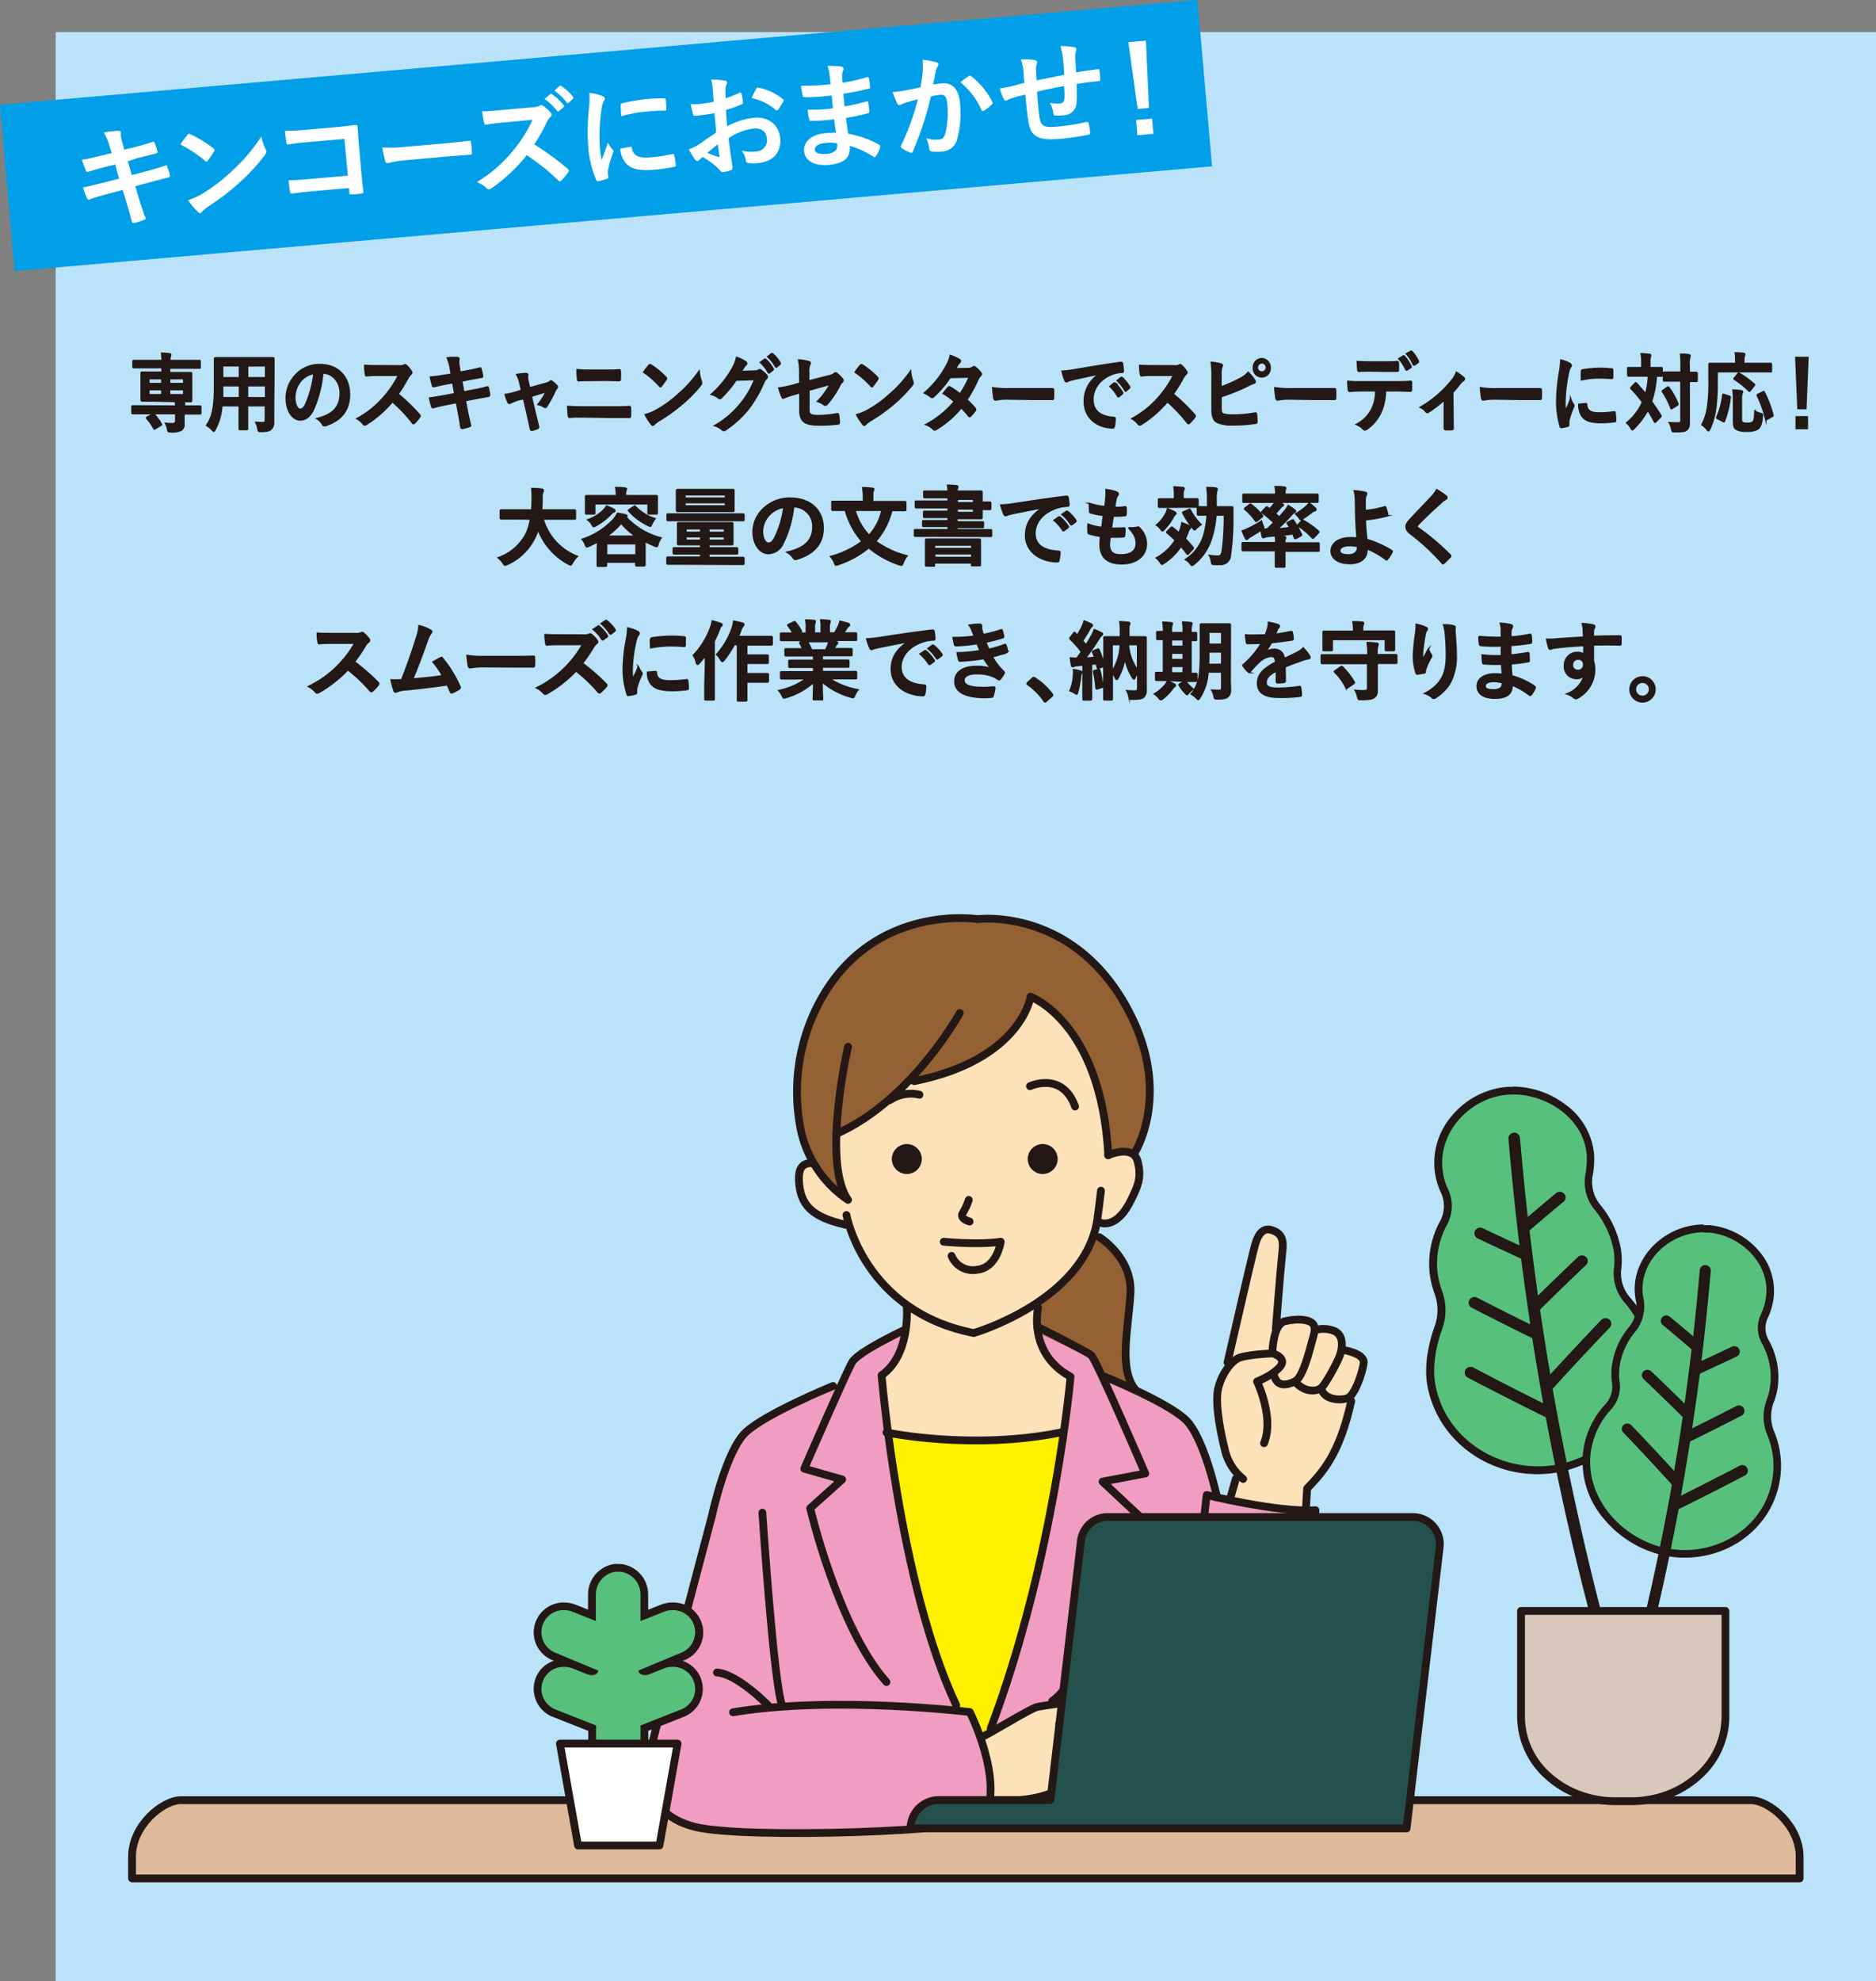 <svg id="レイヤー_1" data-name="レイヤー 1" xmlns="http://www.w3.org/2000/svg" viewBox="0 0 407.32 430"><rect x="0" y="0" width="407.32" height="430" fill="#808080" stroke="none"/><defs><style>.cls-1{fill:#bae2f8;}.cls-2{fill:#deba9a;}.cls-11,.cls-12,.cls-13,.cls-14,.cls-15,.cls-2,.cls-7,.cls-8{stroke:#231815;}.cls-11,.cls-12,.cls-14,.cls-15,.cls-2,.cls-7{stroke-linecap:round;stroke-linejoin:round;}.cls-11,.cls-12,.cls-14,.cls-15,.cls-2,.cls-7,.cls-8{stroke-width:1.69px;}.cls-3{fill:#946134;}.cls-4{fill:#f09dc1;}.cls-5{fill:#fce1b9;}.cls-6{fill:#fff000;}.cls-7{fill:none;}.cls-10,.cls-13,.cls-8{fill:#231815;}.cls-13,.cls-8{stroke-miterlimit:10;}.cls-9{fill:#57c07d;}.cls-11{fill:#003934;}.cls-12{fill:#dac7bb;}.cls-13{stroke-width:0.33px;}.cls-14{fill:#24514e;}.cls-15,.cls-17{fill:#fff;}.cls-16{fill:#009fe8;}</style></defs><rect class="cls-1" x="12.09" y="6.95" width="395.23" height="423.05"/><path class="cls-2" d="M380.1,390.72H39.31c-4,0-10.64,5.48-10.64,12.25v4.73H390.74V403C390.74,396.2,384.11,390.72,380.1,390.72Z"/><path class="cls-3" d="M236.93,267.63s9.2,5.95,8.51,13.2-2.56,16.35,2.56,23.25l-24.37-8.36-2.08-21.54Z"/><path class="cls-4" d="M223.78,288.43l13.75,6.69,2.15,3.61s18.11,7.16,19.7,11.33S264.25,325,264.25,325l22,3.6L284,376.8s-1.4,15.61-15.71,14.75c0,0-11.21-6.08-13.08-14.35L215.11,386s1.14,7.62-1.31,8.58-60.5,7-69.55-1.47.83-28.06.83-28.06,13.57-49.07,14.11-50.12,5.66-6.43,8.47-7.91,16-7.34,16-7.34,2.27-7.25,14.44-11.26Z"/><path class="cls-5" d="M214.81,391.55c-.15.47,12.09-.73,15.52-2.83,0,0,12.11.14,14.5.31s6.21,1,6.2-.87-.2-3.64-.2-3.64,2.85-1.41,1.73-3.51,1.34-3.84-.6-5.43.74-2.71-1.79-4.11-11.37-2.28-11.37-2.28l-13.19,1.15-12.27,6.46S215.83,388.51,214.81,391.55Z"/><path class="cls-5" d="M224.91,283.37s-.56,12.84,7.53,15.43l-2.11,12.11s-29.05,4.41-37.86,0l-1.06-12.42s6.55-7.91,5.48-14.64c0,0-11.09-10.11-12.55-18,0,0-10.88-2.34-10.6-7.4s.07-5.5,2.56-6.87l10.17-26.06L230,214.27l16.28,36s3,6.12,1.19,8.12-2.51,6.42-9.19,6.39C238.24,264.82,232.41,280.41,224.91,283.37Z"/><path class="cls-6" d="M192.47,310.91s25.74,3.18,38.45-.43l-6.71,36.63s-7.54,26.41-9.1,28.05l-1.77,1.64-2.74-5.25-3-.32S195.07,335.46,192.47,310.91Z"/><path class="cls-3" d="M206.23,198.53c-40.16,4.29-37.83,53.05-23.49,60.8.89.48-1.14-6.31-1.14-13.23,1.44-.47,2.52-2,3.62-2.55,2.19-1.1,3.47-1.76,5.16-2.58,1.91-.93,5.39-4.8,7-5.69,4.82-2.74,4.38-1,5.69-1.18,4.83-.51,10.17-4.12,13-6.79,4.47-4.27,6.84-6.56,7.76-11,1.21.21,3.21,1.55,4.25,2.14,4.14,2.39,5.19,7.56,8.08,12.86a45,45,0,0,1,4,11.84c.43,3.27.63,4.69.87,6.32.1.73,5.33-.28,4.71.3,8.36-7.85,3.2-22.69-.63-30.39C234.74,198.74,217.46,199,206.23,198.53Z"/><path id="指差しの手" class="cls-5" d="M276.07,267a2.57,2.57,0,0,0-2.29,1.53c-.79,1.61-3.15,11.93-3.15,11.93s-4,12.46-3.55,13.38.4,1.61-.63,2.83a6.7,6.7,0,0,0-1.89,3.6c-.08,1.22-.63,7.49.47,10.7s.55,4.51,2.13,6.35,1.42,1.37.95,3.13-1.74,4.74-1.74,4.74,3.86,2.22,6.55,2.37,9.69.46,9.69.46.79-4.13.87-4.74.95-2.14,2.92-3.82a14.22,14.22,0,0,0,4.88-7.34c1.19-3.83,1.11-9.26,1.82-10.55s2.52-2.83,2.52-4.52.87-2.67-.71-3.44-3,1-3.55-.53.08-2.37-.94-3.6-3.16-1.3-4.1-1.22.16-1.15-2.05-1.45-3.31-.54-4.34-.08-1.1,2.45-2.52,1.84-.63-3.9-.55-7.19,2-10.55,1.42-12A5.5,5.5,0,0,0,276.07,267Z"/><path class="cls-7" d="M184.13,227.2s-5.78,25,0,33.23A24.47,24.47,0,0,1,174,245.83a41.39,41.39,0,0,1,3.75-28c11.54-22,34.5-18.33,34.5-18.33s20.87-2.77,32.81,19.93c9.55,18.15,1.23,30.9,1.23,30.9"/><path class="cls-7" d="M223.76,216.34s15.35,5.56,16.87,34.41"/><path class="cls-7" d="M223.76,216.34s-2,13.64-25.26,18.32"/><path class="cls-7" d="M208.39,219.87S198,238.82,181.6,246.1"/><path class="cls-7" d="M196.89,283.85s.81,10.26-5.48,14.64c0,0,3.74,45.11,16.2,71.6"/><path class="cls-7" d="M225.39,283.85s-2.31,9.89,7.05,14.95c0,0-3.4,39.29-17.33,76.36"/><path class="cls-7" d="M192.47,310.91s18.47,3.91,37.86,0"/><path class="cls-7" d="M196.36,288.67s-10,4.66-11.35,7-10.39,23.1-10.39,23.1l8.23,2.35-6.94,6.23s6.09,26,16.56,37.72"/><path class="cls-7" d="M225.2,287.94s10.61,5.32,11.71,6.2,11.75,25.68,11.75,25.68l-9.28,1.76,7.87,7.37s-10,34.13-18.78,40.24"/><path class="cls-7" d="M257,368l5-43.51s15.37,3.81,23.61,3.29l-.89,40.15s.51,20.79-10.38,23.21-16.71-5.66-18.62-11.93c-1.43-4.68-6.18-25.81-6.18-41.81"/><line class="cls-7" x1="267.11" y1="325.25" x2="268.32" y2="320.99"/><path class="cls-7" d="M269.91,321a11.29,11.29,0,0,1-4-6.5c-1.13-4.59-2.1-10.21-1.41-13.15s2.64-5.71,4.34-6.54,7.51-1.06,7.51-1.06,3.1.93,1.64,2.81-5.05,3.29-5.05,3.29,3.78,7.86,1.51,13.39"/><path class="cls-7" d="M293.38,304.08c-2.59,11.87-6.49,15.72-9.58,19l-.24,4.29"/><path class="cls-7" d="M238.7,268.53s7.24,4.41,6.74,12.3-2.61,16.4,1.15,20.89"/><path class="cls-7" d="M266.52,295.72s5.29-23,5.64-24.21,1-5.4,3.91-4.54,2.53,3.13,2.29,5.41c-.39,3.68-1.35,16.06-1.35,16.06"/><path class="cls-7" d="M276.28,293.26s.17-5.88,2.64-6.47,4.92-.51,5.94.35.47,2.3,0,4-1.94,7.86-3.71,8.7-3.87,1.27-4.52-1.36"/><path class="cls-7" d="M285.62,288.67a6.35,6.35,0,0,1,4.2.27c2,1,1.62,3.61,1.15,5.08s-3.18,6.46-4.12,7.23-3.53,1.12-5.7-1.41"/><path class="cls-7" d="M291.61,293s4.65.71,4.47,2.76-1.91,7-3.42,7.66-5.26.46-5.81-2.13"/><path class="cls-7" d="M204.9,269.51s7.52.74,12.38,0c0,0-.74,5.61-5.11,6.08a5,5,0,0,1-5.56-3"/><path class="cls-7" d="M223.63,235.75s7-3.29,9.8,4.42"/><path class="cls-7" d="M239.68,298.73s13.77,5.58,17.78,9.45S264.25,325,264.25,325"/><path class="cls-7" d="M183.78,263.71s3.76,20.92,27.64,25.62c0,0,24-6.94,26.82-24.51,0,0,.68-5.1.8-6.39"/><path class="cls-7" d="M199.64,237.61a8.12,8.12,0,0,0-6.45,1.19"/><path class="cls-7" d="M210.34,260.43a13.24,13.24,0,0,1-1.28,2.82c-.83,1.29,1.46,1.88,1.46,1.88"/><circle class="cls-8" cx="226.39" cy="251.56" r="2.41"/><circle class="cls-8" cx="196.89" cy="251.56" r="2.41"/><path class="cls-7" d="M239,265.4s3.47,1.49,6.6-5c1.26-2.62,2.41-4.65,1.4-8.37s-6.41-1.3-6.41-1.3"/><path class="cls-7" d="M176.4,252.43c-1.77,0-3.06.62-2.93,3.75.21,5.37,2.84,8,10.16,9.65"/><path class="cls-7" d="M180.87,300.82s-14.71,6-19,10.1-7.26,17.95-7.26,17.95S141.93,376.74,141,380.92s-.9,12.85,9.86,15.59,61.45.93,62.91-1.92c4.25-8.29-3.2-23-3.2-23s-29.39-3.6-51.42.05"/><path class="cls-7" d="M166.72,370.09s-6.57-6.76-11.05-7.08"/><path class="cls-7" d="M165.53,328.32s2.38,36.42,4.26,41.77"/><path class="cls-7" d="M215.11,391.11c1.24-.14,7.84,0,12.47-1.68s12.64-1.24,15.36-.7c3.2.63,7.07.94,7.78-1s.33-3.23-2.06-3.94a85,85,0,0,0-11.73-1.4"/><path class="cls-7" d="M232.51,378.2s5.66.28,10.39.7,8.95.28,9.66,2.11-1.73,3.51-1.73,3.51"/><path class="cls-7" d="M213.55,376.8c.7-.14,10-5.89,11.65-6.32a81.6,81.6,0,0,1,13-1.27c3.14.14,11.83,2,12.59,2.68,1.3,1.11,1.36,2.94,0,3.22"/><path class="cls-7" d="M230,374.13s13,.07,15.72.35,6.64.49,7,1.83-.74,4-.74,4"/><path class="cls-9" d="M333.94,319.11c-11.48,0-21.2-7.8-23.1-18.56-.77-4.33.36-9,1.45-12.16a11.19,11.19,0,0,0,.09-7.84l-.15-.45a17.62,17.62,0,0,1-.86-3.61,18.51,18.51,0,0,1,2.2-11.18,7.75,7.75,0,0,0,.24-6.6,14.28,14.28,0,0,1-1.38-4.83A14.79,14.79,0,0,1,316,242.66a16.58,16.58,0,0,1,11.62-5.92q.47,0,.93,0c7.54,0,16.1,5.31,16.79,13.88a20.17,20.17,0,0,1-.26,4.26,8.61,8.61,0,0,0,1.88,7.3,20,20,0,0,1,4.24,9.24,16,16,0,0,1,0,4.37,8.83,8.83,0,0,0,2,6.25,21.88,21.88,0,0,1,5.25,10.77c1.1,5.61-.57,11.49-4.68,16.56a26.69,26.69,0,0,1-15.13,9.3A24.16,24.16,0,0,1,333.94,319.11Z"/><path class="cls-10" d="M328.57,237.55c7.39,0,15.32,5.27,15.94,13.11a19.29,19.29,0,0,1-.25,4.07,9.41,9.41,0,0,0,2.05,7.93,19.7,19.7,0,0,1,4.07,8.84,15,15,0,0,1,0,4.13,9.78,9.78,0,0,0,2.23,6.95,21.12,21.12,0,0,1,5,10.36c2.23,11.43-7.87,22.6-19.15,24.87a22.82,22.82,0,0,1-4.56.45c-10.49,0-20.36-7.06-22.27-17.85-.69-3.89.21-8.24,1.42-11.74a12.05,12.05,0,0,0,.09-8.37,20.4,20.4,0,0,1-1-3.88,17.6,17.6,0,0,1,2.09-10.68,8.56,8.56,0,0,0,.27-7.41,13.17,13.17,0,0,1-1.3-4.54c-.92-8.35,6.28-15.74,14.42-16.21.29,0,.59,0,.88,0m0-1.69c-.33,0-.65,0-1,0a17.47,17.47,0,0,0-12.21,6.22,15.64,15.64,0,0,0-3.8,11.86,15.24,15.24,0,0,0,1.48,5.12,6.94,6.94,0,0,1-.21,5.79,19.26,19.26,0,0,0-2.32,11.69,18.48,18.48,0,0,0,.89,3.78l.15.45a10.36,10.36,0,0,1-.08,7.32c-1.12,3.25-2.29,8.07-1.49,12.58,2,11.16,12.05,19.26,23.94,19.26a25.21,25.21,0,0,0,4.9-.49,27.52,27.52,0,0,0,15.61-9.59c4.28-5.27,6-11.4,4.87-17.26a22.82,22.82,0,0,0-5.46-11.17,8.09,8.09,0,0,1-1.81-5.56,16.93,16.93,0,0,0,0-4.61,20.74,20.74,0,0,0-4.39-9.64,7.81,7.81,0,0,1-1.73-6.68,19.76,19.76,0,0,0,.27-4.44,15,15,0,0,0-6.09-10.69,19.3,19.3,0,0,0-11.54-4Z"/><path class="cls-9" d="M365.87,337.36a20.93,20.93,0,0,1-4.12-.41c-9.59-1.93-18.72-11.31-17-22.2a17.68,17.68,0,0,1,4.53-9.3,6.53,6.53,0,0,0,1.68-5.25,12.56,12.56,0,0,1,0-3.79,15.92,15.92,0,0,1,3.66-7.94,7.92,7.92,0,0,0,1.57-6,11.51,11.51,0,0,1-.24-3.77c.68-6.6,7-12,14.09-12q.6,0,1.2.06a15.26,15.26,0,0,1,10.32,5.56,12.25,12.25,0,0,1,2.77,9.23,13.44,13.44,0,0,1-1.19,4.14,5.93,5.93,0,0,0,.2,5.55,15.75,15.75,0,0,1,1.89,9.64,14.47,14.47,0,0,1-.89,3.53,9.37,9.37,0,0,0,.07,6.48,18.45,18.45,0,0,1,1.28,10.51c-1.55,9.25-9.88,16-19.8,16Z"/><path class="cls-10" d="M370,267.54c.38,0,.75,0,1.13,0,6.78.61,13.21,6.66,12.32,13.84a12.67,12.67,0,0,1-1.11,3.88,6.79,6.79,0,0,0,.22,6.33,14.87,14.87,0,0,1,1.79,9.12,13.69,13.69,0,0,1-.83,3.32,10.15,10.15,0,0,0,.08,7.14,17.62,17.62,0,0,1,1.21,10c-1.56,9.32-10,15.26-19,15.26a20.45,20.45,0,0,1-4-.39c-9.62-1.94-17.94-11.05-16.36-21.24a17.09,17.09,0,0,1,4.32-8.86,7.34,7.34,0,0,0,1.9-5.93,11.93,11.93,0,0,1,0-3.53,15,15,0,0,1,3.48-7.55,8.78,8.78,0,0,0,1.74-6.77,10.6,10.6,0,0,1-.21-3.48c.65-6.44,6.87-11.22,13.24-11.22m0-1.69c-7.52,0-14.21,5.71-14.93,12.74a12.12,12.12,0,0,0,.26,4.05,7.14,7.14,0,0,1-1.4,5.28,16.77,16.77,0,0,0-3.84,8.34,13.28,13.28,0,0,0,0,4.05,5.65,5.65,0,0,1-1.47,4.57,18.57,18.57,0,0,0-4.74,9.74,19,19,0,0,0,4.34,15,23.49,23.49,0,0,0,13.36,8.12,22,22,0,0,0,4.29.42c10.34,0,19-7,20.63-16.67a19.28,19.28,0,0,0-1.34-11,8.55,8.55,0,0,1-.05-5.82A15.09,15.09,0,0,0,386,301a16.56,16.56,0,0,0-2-10.17,5.09,5.09,0,0,1-.18-4.76,14.28,14.28,0,0,0,1.27-4.41,13.1,13.1,0,0,0-2.95-9.86,16.21,16.21,0,0,0-10.9-5.88c-.42,0-.85,0-1.28,0Z"/><path class="cls-11" d="M336.2,301.18q6.26-6.89,12.68-13.6a.35.35,0,0,0,0-.53.47.47,0,0,0-.59,0q-6.19,6.48-12.23,13.11-1.39-8.08-2.59-16.2,5.1-5.07,10.31-10a.35.35,0,0,0,0-.53.45.45,0,0,0-.59,0q-5,4.74-9.86,9.56-1.16-8.11-2.13-16.27,3.85-3.31,7.76-6.56a.35.35,0,0,0,0-.53.44.44,0,0,0-.59,0q-3.67,3.06-7.32,6.18-1.06-9.37-1.87-18.75a.41.41,0,0,0-.82.07q1.06,12.31,2.57,24.58-4.69-2.16-9.35-4.37a.43.43,0,0,0-.56.18.38.38,0,0,0,.18.52q4.91,2.31,9.84,4.58,1.06,8.16,2.29,16.3-6.51-3.18-13-6.52a.43.43,0,0,0-.56.16.38.38,0,0,0,.16.53q6.72,3.45,13.51,6.78,1.29,8.12,2.75,16.21-8.4-4.15-16.7-8.52a.44.44,0,0,0-.57.15.39.39,0,0,0,.16.54q8.58,4.5,17.29,8.79,4,21.46,9.5,42.6h.85Q340.56,325.62,336.2,301.18Z"/><path class="cls-11" d="M378.59,319a.36.36,0,0,0-.48-.13q-7.1,3.72-14.27,7.27,1.26-6.9,2.35-13.84,5.81-2.83,11.54-5.79a.32.32,0,0,0,.14-.45.38.38,0,0,0-.48-.14q-5.5,2.85-11.07,5.57,1.05-6.94,2-13.92,4.22-1.92,8.4-3.92a.31.31,0,0,0,.15-.44.36.36,0,0,0-.47-.15c-2.65,1.26-5.31,2.51-8,3.73q1.29-10.49,2.2-21a.33.33,0,0,0-.32-.35.33.33,0,0,0-.38.29q-.71,8-1.6,16c-2.08-1.77-4.16-3.53-6.26-5.27a.36.36,0,0,0-.49,0,.31.31,0,0,0,0,.46q3.33,2.77,6.63,5.6-.84,7-1.82,13.91-4.17-4.14-8.43-8.18a.39.39,0,0,0-.5,0,.3.3,0,0,0,0,.45q4.45,4.23,8.81,8.56-1,6.93-2.21,13.84-5.16-5.67-10.46-11.2a.38.38,0,0,0-.49,0,.29.29,0,0,0,0,.45q5.49,5.74,10.83,11.63-2.49,13.95-5.69,27.73h.73q2.63-11.31,4.77-22.72,7.44-3.66,14.77-7.51A.33.33,0,0,0,378.59,319Z"/><path class="cls-12" d="M330.25,349.65v23a17.28,17.28,0,0,0,5.88,12.83,20.75,20.75,0,0,0,6.7,4.05,22.51,22.51,0,0,0,7.9,1.41h3.41a22.51,22.51,0,0,0,7.9-1.41,20.75,20.75,0,0,0,6.7-4.05,17.29,17.29,0,0,0,5.89-12.83v-23Z"/><path class="cls-13" d="M38.19,88.15a6.39,6.39,0,0,0-.1-.84,13.18,13.18,0,0,1,1.76.13.25.25,0,0,1,.24.21.7.7,0,0,1-.09.28,1.14,1.14,0,0,0-.07.22h1.4c1.49,0,2,0,2.09,0s.17,0,.17.21v1.23c0,.2,0,.22-.17.22s-.6,0-2.09,0h-1.4V90c0,.75,0,1.32,0,2a1.41,1.41,0,0,1-.62,1.38,4.43,4.43,0,0,1-2.26.34c-.5,0-.52,0-.62-.43a4.8,4.8,0,0,0-.47-1.4c.6.06,1.19.08,1.53.08s.68-.17.68-.6v-1.6H30.92c-1.49,0-2,0-2.09,0s-.17,0-.17-.22V88.32c0-.19,0-.21.17-.21s.6,0,2.09,0Zm-5-1.13c-1.65,0-2.23,0-2.33,0s-.2,0-.2-.2,0-.6,0-1.68V82.72c0-1.13,0-1.6,0-1.73s0-.2.2-.2.68,0,2.33,0h2v-1h-4c-1.51,0-2,0-2.13,0s-.18,0-.18-.2V78.48c0-.21,0-.22.18-.22s.62,0,2.13,0h4a11.44,11.44,0,0,0-.1-1.58c.59,0,1.16.06,1.73.13.15,0,.22.08.22.19a1.12,1.12,0,0,1-.09.37,2.74,2.74,0,0,0-.08.89h4.25c1.53,0,2,0,2.15,0s.18,0,.18.22v1.21c0,.18,0,.2-.18.2s-.62,0-2.15,0H36.82v1h2.24c1.65,0,2.23,0,2.35,0s.18,0,.18.2,0,.6,0,1.67v2.51c0,1.08,0,1.57,0,1.68s0,.2-.18.2-.7,0-2.35,0Zm-.05,2.92c.2-.12.23-.1.36,0A12.18,12.18,0,0,1,35,92c.1.17.07.22-.13.33L33.74,93c-.21.13-.24.15-.34,0a10.25,10.25,0,0,0-1.49-2.14c-.13-.17-.1-.23.08-.34Zm2-6.68V82.18H32.31v1.08Zm0,2.42V84.56H32.31v1.12Zm1.68-3.5v1.08H39.9V82.18Zm3.08,2.38H36.82v1.12H39.9Z"/><path class="cls-13" d="M59.39,89.08c0,.86,0,1.81,0,2.57a1.84,1.84,0,0,1-.55,1.5c-.32.32-.82.49-2.21.49-.52,0-.5,0-.62-.54a5.16,5.16,0,0,0-.47-1.41c.69,0,1,.07,1.56.07.38,0,.53-.19.53-.61V88.06H53.73v2.21c0,1.81,0,2.64,0,2.75s0,.21-.18.21H52.13c-.16,0-.18,0-.18-.21s0-.94,0-2.75V88.06H48.16a12.56,12.56,0,0,1-1.45,5.15c-.14.26-.22.37-.31.37s-.16-.09-.35-.3a4.45,4.45,0,0,0-1.19-.94c1.23-1.75,1.73-4,1.73-8.45v-3c0-1.93,0-2.94,0-3s0-.22.21-.22.68,0,2.29,0h7.88c1.62,0,2.19,0,2.31,0s.18,0,.18.22,0,1.12,0,3ZM52,86.33V83.71H48.33v.2c0,.89,0,1.69,0,2.42ZM52,82V79.39H48.33V82Zm1.75-2.59V82h3.93V79.39Zm3.93,6.94V83.71H53.73v2.62Z"/><path class="cls-13" d="M70.08,80.93A25.18,25.18,0,0,1,68,89c-.72,1.4-1.6,2.14-2.85,2.14-1.48,0-3-1.75-3-4.78a7.22,7.22,0,0,1,1.9-4.84,7,7,0,0,1,5.44-2.38c4,0,6.38,2.76,6.38,6.46,0,3.46-1.76,5.63-5.16,6.77-.35.11-.5,0-.72-.34a3.71,3.71,0,0,0-1.17-1.17c2.83-.74,5.06-2,5.06-5.56,0-2.21-1.51-4.32-3.75-4.32Zm-4.81,1.81A5.68,5.68,0,0,0,64,86.18c0,1.71.62,2.66,1.13,2.66s.81-.24,1.26-1.14a23,23,0,0,0,1.78-6.65A4.93,4.93,0,0,0,65.27,82.74Z"/><path class="cls-13" d="M86.6,79.41a2.22,2.22,0,0,0,1.16-.17.3.3,0,0,1,.19-.07.49.49,0,0,1,.28.15,6.15,6.15,0,0,1,1.09,1.3.52.52,0,0,1,.08.24.5.5,0,0,1-.22.37,3.73,3.73,0,0,0-.62.82,29.93,29.93,0,0,1-2.14,3.48A40.63,40.63,0,0,1,91.06,90a.48.48,0,0,1,.14.26.53.53,0,0,1-.12.28A10.11,10.11,0,0,1,90,91.83a.29.29,0,0,1-.21.12c-.08,0-.15-.06-.23-.15a31.86,31.86,0,0,0-4.36-4.62,24.26,24.26,0,0,1-5.63,4.91.88.88,0,0,1-.38.15.38.38,0,0,1-.29-.16,4.43,4.43,0,0,0-1.4-1.21,20.45,20.45,0,0,0,5.89-4.75,22.25,22.25,0,0,0,3.15-4.67l-4.32,0c-.87,0-1.74,0-2.65.12-.13,0-.18-.12-.21-.32a11.32,11.32,0,0,1-.15-1.94c.9.08,1.74.08,2.83.08Z"/><path class="cls-13" d="M97.79,80a9.62,9.62,0,0,0-.67-2.32,13.24,13.24,0,0,1,2.18-.06c.22,0,.33.09.33.28a4.38,4.38,0,0,0,0,1.34l.25,1.56,1.37-.26c1-.19,2.13-.41,3-.67.08,0,.15.08.18.21a12.47,12.47,0,0,1,.34,1.59c0,.14-.08.19-.25.21-.77.15-2,.35-2.8.52l-1.47.3.42,2.38,2.42-.47a23.83,23.83,0,0,0,2.63-.61c.22-.06.27,0,.29.2a10.14,10.14,0,0,1,.28,1.49.29.29,0,0,1-.25.32c-.5.07-1.5.26-2.69.48l-2.32.45.39,2.06c.23,1.25.52,2.44.74,3.37,0,.09-.07.15-.22.2a9.71,9.71,0,0,1-1.53.4c-.21,0-.32-.08-.33-.23-.12-.69-.3-2-.54-3.18l-.42-2.19-2.28.44c-1.13.23-2.07.45-2.71.64-.18.07-.32,0-.38-.21-.17-.54-.34-1.25-.47-1.84,1-.13,1.91-.28,3.11-.5l2.35-.43-.42-2.4-1.58.28c-.92.17-2,.43-2.49.56-.17,0-.25,0-.32-.19a17.39,17.39,0,0,1-.47-1.86,28.36,28.36,0,0,0,3-.41L98,81.23Z"/><path class="cls-13" d="M112.72,86.72a14,14,0,0,0-1.85.72.8.8,0,0,1-.3.1c-.12,0-.2-.08-.28-.26a10.58,10.58,0,0,1-.59-1.64,18.34,18.34,0,0,0,2.55-.61l1-.3-.37-1.56a7.38,7.38,0,0,0-.68-1.88,17.39,17.39,0,0,1,2-.21c.26,0,.38.11.35.37a3.38,3.38,0,0,0,.1,1.34l.32,1.4,3.63-1a1.84,1.84,0,0,0,.84-.41.26.26,0,0,1,.2-.11.53.53,0,0,1,.29.16,10.56,10.56,0,0,1,1,.93A.44.44,0,0,1,121,84a.56.56,0,0,1-.19.37,1.44,1.44,0,0,0-.26.39,22.58,22.58,0,0,1-1.9,3.5c-.08.11-.15.17-.25.17a.47.47,0,0,1-.25-.09,4,4,0,0,0-1.34-.56A13.76,13.76,0,0,0,118.6,85l-3.24,1,.77,3.37c.29,1.17.52,2.08.77,3.12.07.28,0,.41-.21.5a5.58,5.58,0,0,1-1.11.38c-.22,0-.35,0-.42-.28-.2-1-.43-2.07-.67-3.11l-.79-3.44Z"/><path class="cls-13" d="M126.67,90.48c-1.09,0-2.2,0-3,.09-.16,0-.22-.11-.25-.35-.07-.43-.1-1.06-.15-2,1.21.09,2.41.11,3.47.11h6.1c1.86,0,3,0,3.77-.09.21,0,.26.09.26.33a11,11,0,0,1,0,1.62c0,.28,0,.39-.25.39-.8,0-2.53,0-3.67,0Zm1.54-7.91c-1.06,0-1.79,0-2.56.08-.17,0-.22-.12-.24-.4a14.34,14.34,0,0,1-.1-2,27.68,27.68,0,0,0,2.85.11h3.32c1.29,0,2.29,0,3-.09.14,0,.19.09.19.32a15.14,15.14,0,0,1,0,1.65c0,.26-.05.36-.22.36-.79,0-1.86-.06-2.93-.06Z"/><path class="cls-13" d="M140.91,79.3a.28.28,0,0,1,.23-.15.49.49,0,0,1,.22.09,18.14,18.14,0,0,1,3.2,2.64.44.44,0,0,1,.15.26.38.38,0,0,1-.1.24c-.25.38-.81,1.12-1,1.4-.08.09-.13.15-.2.15s-.13-.06-.22-.15a18.09,18.09,0,0,0-3.42-3C140.1,80.25,140.59,79.67,140.91,79.3Zm1.45,9.8a24.3,24.3,0,0,0,4.83-3.46,26.59,26.59,0,0,0,4.59-5.06,9,9,0,0,0,.47,2.18,1,1,0,0,1,.08.35.92.92,0,0,1-.27.56,28,28,0,0,1-3.85,3.94,36.28,36.28,0,0,1-5.06,3.65,6.24,6.24,0,0,0-1.12.85.46.46,0,0,1-.3.19c-.09,0-.19-.08-.29-.21A12.68,12.68,0,0,1,140.1,90,9.32,9.32,0,0,0,142.36,89.1Z"/><path class="cls-13" d="M163.91,80.54a1.46,1.46,0,0,0,.84-.22.29.29,0,0,1,.22-.07.45.45,0,0,1,.27.11,7.77,7.77,0,0,1,1.13,1,.6.6,0,0,1,.22.43.54.54,0,0,1-.2.39,2.27,2.27,0,0,0-.55.8,26.27,26.27,0,0,1-3.32,5.75,21.87,21.87,0,0,1-5.09,4.63.46.46,0,0,1-.27.09.59.59,0,0,1-.39-.2,4.23,4.23,0,0,0-1.59-.86,19.62,19.62,0,0,0,5.58-4.74,19,19,0,0,0,3.1-5.28l-4.05.13a25.36,25.36,0,0,1-3.17,3.81.49.49,0,0,1-.35.2.34.34,0,0,1-.25-.11,4.43,4.43,0,0,0-1.61-.8,21.48,21.48,0,0,0,4.51-5.52,8.35,8.35,0,0,0,1-2.51,7.86,7.86,0,0,1,2,1,.41.41,0,0,1,.17.32.4.4,0,0,1-.18.32,1.74,1.74,0,0,0-.42.5c-.19.31-.35.59-.55.93ZM166,78c.08-.07.15,0,.25,0a8.4,8.4,0,0,1,1.59,2,.2.2,0,0,1-.05.3l-.7.57c-.12.1-.2.08-.29-.05a9.05,9.05,0,0,0-1.69-2.16Zm1.49-1.21c.1-.07.15,0,.25,0a7.57,7.57,0,0,1,1.59,1.92.22.22,0,0,1,0,.33l-.67.58c-.13.11-.22,0-.28-.06a8.63,8.63,0,0,0-1.68-2.14Z"/><path class="cls-13" d="M173.64,81.4a16.28,16.28,0,0,0-.22-3.27,10.41,10.41,0,0,1,2.16.37c.22,0,.32.16.32.33a.59.59,0,0,1-.1.3,3.73,3.73,0,0,0-.22,1.66V82.7L180,81.57a2.26,2.26,0,0,0,1.18-.54.37.37,0,0,1,.24-.11.31.31,0,0,1,.23.11,6.37,6.37,0,0,1,1.24,1.21.51.51,0,0,1,.16.33.53.53,0,0,1-.22.37,2.37,2.37,0,0,0-.52.73,19.48,19.48,0,0,1-2.67,4c-.15.16-.28.27-.43.27a.48.48,0,0,1-.32-.13,5.67,5.67,0,0,0-1.39-.7,15.11,15.11,0,0,0,2.73-3.72l-4.61,1.3v4.22c0,1,.3,1.3,2.11,1.3a22.14,22.14,0,0,0,4.06-.41c.23,0,.25.1.28.38a9.16,9.16,0,0,1,.15,1.56c0,.19-.1.26-.35.28a29.7,29.7,0,0,1-4,.22c-3.2,0-4.19-.76-4.19-3.27V85.23l-1.07.32a16.54,16.54,0,0,0-2.37.8.8.8,0,0,1-.2.07c-.11,0-.18-.09-.26-.3a13.4,13.4,0,0,1-.67-1.89,24.9,24.9,0,0,0,3.15-.65l1.42-.4Z"/><path class="cls-13" d="M186.82,79.3a.29.29,0,0,1,.23-.15.45.45,0,0,1,.22.09,17.44,17.44,0,0,1,3.2,2.64.44.44,0,0,1,.15.26.38.38,0,0,1-.1.24c-.25.38-.8,1.12-1,1.4-.08.09-.13.15-.2.15s-.13-.06-.22-.15a18.34,18.34,0,0,0-3.41-3C186,80.25,186.5,79.67,186.82,79.3Zm1.46,9.8a24.52,24.52,0,0,0,4.82-3.46,26.26,26.26,0,0,0,4.59-5.06,9,9,0,0,0,.47,2.18,1,1,0,0,1,.08.35,1,1,0,0,1-.26.56,28.7,28.7,0,0,1-3.86,3.94,35.69,35.69,0,0,1-5.06,3.65,6.24,6.24,0,0,0-1.12.85.46.46,0,0,1-.3.19c-.08,0-.18-.08-.29-.21A14.16,14.16,0,0,1,186,90,9.55,9.55,0,0,0,188.28,89.1Z"/><path class="cls-13" d="M210.28,80a1.54,1.54,0,0,0,.92-.28.41.41,0,0,1,.28-.13.47.47,0,0,1,.3.15,5.54,5.54,0,0,1,1.14,1.13.48.48,0,0,1,.14.34.48.48,0,0,1-.19.35,2.45,2.45,0,0,0-.5.71,30.48,30.48,0,0,1-2.46,4.5,15.79,15.79,0,0,1,1.81,1.88.4.4,0,0,1,.1.26.44.44,0,0,1-.1.24,13,13,0,0,1-1,1.17.32.32,0,0,1-.2.09.27.27,0,0,1-.19-.11,19.92,19.92,0,0,0-1.62-1.8,21.16,21.16,0,0,1-5.35,4.65.85.85,0,0,1-.42.16.45.45,0,0,1-.31-.16,4.52,4.52,0,0,0-1.6-1,20.58,20.58,0,0,0,6.17-5,13.7,13.7,0,0,0-2.41-1.75c.37-.45.72-.93,1.1-1.32a.31.31,0,0,1,.22-.13.56.56,0,0,1,.17.07,17.46,17.46,0,0,1,2.16,1.49,18.79,18.79,0,0,0,2-3.68l-4.15.09a22.12,22.12,0,0,1-3.59,4.19.59.59,0,0,1-.34.16.33.33,0,0,1-.26-.13,7.13,7.13,0,0,0-1.41-.85,20.43,20.43,0,0,0,4.74-5.84,7.51,7.51,0,0,0,.91-2.29,10.21,10.21,0,0,1,2,.91.34.34,0,0,1,.18.3.5.5,0,0,1-.2.37,1.41,1.41,0,0,0-.35.39c-.14.26-.24.45-.52.93Z"/><path class="cls-13" d="M218.65,86.59a12.25,12.25,0,0,0-2.46.22c-.2,0-.34-.11-.39-.39-.08-.43-.18-1.3-.25-2.25a19.15,19.15,0,0,0,3.62.22h5.4c1.27,0,2.56,0,3.85,0,.25,0,.3,0,.3.26a12.78,12.78,0,0,1,0,1.75c0,.22-.06.29-.3.28-1.26,0-2.5,0-3.74,0Z"/><path class="cls-13" d="M238.55,81.18c-2,.42-3.83.81-5.63,1.22-.63.17-.8.21-1,.3a.91.91,0,0,1-.37.15.4.4,0,0,1-.32-.28,13.71,13.71,0,0,1-.62-2,21.8,21.8,0,0,0,2.66-.31c2.07-.34,5.75-1,10.07-1.59.26,0,.34.08.36.21a13.06,13.06,0,0,1,.18,1.64c0,.22-.1.28-.32.28a6.6,6.6,0,0,0-2,.4c-2.85,1.08-4.27,3.26-4.27,5.49,0,2.4,1.54,3.7,4.45,3.91.27,0,.37.07.37.28a7.85,7.85,0,0,1-.18,1.6c-.05.28-.12.39-.32.39-3,0-6.18-1.88-6.18-5.75a6.88,6.88,0,0,1,3.21-5.9Zm3.32,2c.08-.07.15-.05.25,0a8.4,8.4,0,0,1,1.59,2,.2.2,0,0,1-.05.3l-.7.58c-.12.09-.2.07-.29-.06A9.05,9.05,0,0,0,241,83.87Zm1.49-1.2c.1-.08.15-.06.25,0a7.37,7.37,0,0,1,1.59,1.92.22.22,0,0,1,0,.33l-.67.58c-.13.11-.21.06-.28-.06a8.41,8.41,0,0,0-1.68-2.13Z"/><path class="cls-13" d="M254.91,79.41a2.2,2.2,0,0,0,1.15-.17.3.3,0,0,1,.19-.07.49.49,0,0,1,.28.15,6.15,6.15,0,0,1,1.09,1.3.52.52,0,0,1,.08.24.51.51,0,0,1-.21.37,3.2,3.2,0,0,0-.62.82,30,30,0,0,1-2.15,3.48,40.63,40.63,0,0,1,4.64,4.5.42.42,0,0,1,.14.26.53.53,0,0,1-.12.28,9.37,9.37,0,0,1-1.12,1.26.29.29,0,0,1-.2.12c-.09,0-.15-.06-.24-.15a32.37,32.37,0,0,0-4.35-4.62,24.67,24.67,0,0,1-5.63,4.91.91.91,0,0,1-.39.15.35.35,0,0,1-.28-.16,4.58,4.58,0,0,0-1.41-1.21,20.63,20.63,0,0,0,5.9-4.75,23,23,0,0,0,3.15-4.67l-4.33,0c-.87,0-1.74,0-2.64.12-.14,0-.19-.12-.22-.32a11.32,11.32,0,0,1-.15-1.94c.9.08,1.74.08,2.83.08Z"/><path class="cls-13" d="M265.09,84a29,29,0,0,0,4.09-1.81A5.09,5.09,0,0,0,271,80.82a9.8,9.8,0,0,1,1.39,1.68c.2.26.19.57-.15.67a8.51,8.51,0,0,0-1.39.61,41.44,41.44,0,0,1-5.74,2.31v2.47c0,.87.11,1.17.55,1.32a7.69,7.69,0,0,0,2.11.21,26.45,26.45,0,0,0,4.72-.43c.26,0,.29,0,.31.26.05.52.1,1.23.1,1.62,0,.24-.1.31-.36.33a30.17,30.17,0,0,1-5,.34,7.38,7.38,0,0,1-3.18-.51c-.84-.39-1.19-1.26-1.19-2.79V82.05a21.77,21.77,0,0,0-.17-3.4,12.48,12.48,0,0,1,2.11.37c.37.09.3.41.15.69a4.72,4.72,0,0,0-.17,1.67Zm10.67-4.15a1.81,1.81,0,1,1-3.61,0,1.86,1.86,0,0,1,1.81-2A1.89,1.89,0,0,1,275.76,79.82Zm-2.79,0a1,1,0,1,0,1-1.1A1,1,0,0,0,273,79.82Z"/><path class="cls-13" d="M279.9,86.59a12.42,12.42,0,0,0-2.47.22c-.2,0-.33-.11-.38-.39a21.47,21.47,0,0,1-.25-2.25,19.09,19.09,0,0,0,3.62.22h5.39c1.27,0,2.56,0,3.85,0,.26,0,.31,0,.31.26a17,17,0,0,1,0,1.75c0,.22-.07.29-.31.28-1.25,0-2.49,0-3.73,0Z"/><path class="cls-13" d="M300.8,84.82a11.62,11.62,0,0,1-1,4.74,9,9,0,0,1-2.95,3.52.94.94,0,0,1-.5.22.46.46,0,0,1-.35-.18,4.46,4.46,0,0,0-1.49-1,7.75,7.75,0,0,0,3.33-3.31,8.64,8.64,0,0,0,.86-4h-3.19c-.84,0-1.66.06-2.51.11-.15,0-.2-.11-.22-.35a13,13,0,0,1-.13-1.79,26.67,26.67,0,0,0,2.85.1H303c1.31,0,2.28,0,3.27-.11.16,0,.18.11.18.37s0,1.19,0,1.43-.1.32-.25.32c-.87,0-2-.08-3.18-.08Zm-3.32-4.31c-.77,0-1.44,0-2.38.07-.22,0-.26-.09-.28-.32-.05-.44-.07-1.11-.12-1.78,1.17.07,2,.09,2.78.09h3.08c.94,0,2,0,2.84-.07.16,0,.2.11.2.35a10.29,10.29,0,0,1,0,1.36c0,.26,0,.35-.22.35-.91,0-1.89,0-2.82,0Zm7.21-3.24c.08-.06.15,0,.23.06a8.62,8.62,0,0,1,1.42,2.15.2.2,0,0,1-.08.3l-.75.5c-.12.08-.2,0-.27-.09a9.27,9.27,0,0,0-1.51-2.33Zm1.59-1c.1-.08.15,0,.23,0a8.36,8.36,0,0,1,1.43,2.09.24.24,0,0,1-.09.33l-.7.5c-.15.1-.23,0-.29-.09a8.77,8.77,0,0,0-1.49-2.31Z"/><path class="cls-13" d="M315.46,89.9c0,.89,0,2.08.05,3a.27.27,0,0,1-.28.34,10.29,10.29,0,0,1-1.36,0c-.18,0-.28-.12-.27-.34,0-1.06,0-2,0-3V86.77a22.55,22.55,0,0,1-3.46,2.68.35.35,0,0,1-.22.08.48.48,0,0,1-.34-.19,2.94,2.94,0,0,0-1.2-.93,24.32,24.32,0,0,0,6.95-6,5.68,5.68,0,0,0,.89-1.6,13.75,13.75,0,0,1,1.54,1.11.5.5,0,0,1,.18.34.41.41,0,0,1-.25.35,4.49,4.49,0,0,0-.75.76c-.44.56-.94,1.18-1.53,1.81Z"/><path class="cls-13" d="M324.55,86.59a12.37,12.37,0,0,0-2.46.22c-.2,0-.33-.11-.38-.39a19,19,0,0,1-.25-2.25,19,19,0,0,0,3.61.22h5.4c1.27,0,2.56,0,3.85,0,.25,0,.3,0,.3.26a12.78,12.78,0,0,1,0,1.75c0,.22-.06.29-.3.28-1.25,0-2.49,0-3.73,0Z"/><path class="cls-13" d="M340.75,78.85c.28.17.38.28.38.45s0,.18-.25.56a4.52,4.52,0,0,0-.4,1.32,33.06,33.06,0,0,0-.7,6,19.14,19.14,0,0,0,.1,2.18c.35-.86.65-1.47,1.14-2.77a5.11,5.11,0,0,0,.58,1.17.74.74,0,0,1,.12.28.58.58,0,0,1-.08.3,18.22,18.22,0,0,0-1,2.81,2.45,2.45,0,0,0-.05.57c0,.23,0,.37,0,.52a.22.22,0,0,1-.21.24,7.16,7.16,0,0,1-1.38.3c-.11,0-.18-.07-.22-.2a19.21,19.21,0,0,1-.77-5.55,40,40,0,0,1,.57-6.1,16.5,16.5,0,0,0,.31-2.77A7,7,0,0,1,340.75,78.85Zm3.58,8.76c.14,0,.17.08.17.28.1,1.28.91,1.75,2.73,1.75a21.46,21.46,0,0,0,3.2-.24c.17,0,.2,0,.24.24a15.24,15.24,0,0,1,.1,1.6c0,.22,0,.24-.29.28a20,20,0,0,1-2.73.2c-2.48,0-3.63-.44-4.36-1.54a4.55,4.55,0,0,1-.58-2.42Zm-.94-7c0-.22.07-.27.24-.31a23.48,23.48,0,0,1,3.63-.34,21.49,21.49,0,0,1,2.48.12c.36,0,.39,0,.39.24,0,.56,0,1.06,0,1.58,0,.17-.07.24-.22.22-1-.07-1.88-.11-2.73-.11a18.42,18.42,0,0,0-3.81.43C343.36,81.44,343.36,81,343.39,80.65Z"/><path class="cls-13" d="M355,83.2a.24.24,0,0,1,.17-.09.18.18,0,0,1,.15.09c.67.75,1.34,1.51,2,2.29a18.12,18.12,0,0,0,.6-3.89h-2.3c-1.44,0-1.92,0-2,0s-.19,0-.19-.22V80c0-.18,0-.2.19-.2s.58,0,2,0h.86v-1.2a8.67,8.67,0,0,0-.14-1.8,15.22,15.22,0,0,1,1.78.13c.17,0,.27.08.27.19a1.14,1.14,0,0,1-.1.37,3.71,3.71,0,0,0-.09,1.11v1.2h.49c1.46,0,1.94,0,2,0s.19,0,.19.2v1.4c0,.2,0,.22-.19.22l-1.07,0a21.57,21.57,0,0,1-1.05,5.51c.68,1,1.34,1.93,2,3,.1.14.11.2-.05.39l-1,1c-.07.07-.14.13-.19.13s-.08-.06-.15-.17c-.43-.85-.9-1.67-1.41-2.47a17.08,17.08,0,0,1-3,4c-.17.16-.27.26-.35.26s-.18-.13-.33-.39a3.8,3.8,0,0,0-.91-1.1,12.21,12.21,0,0,0,3.45-4.5,29.22,29.22,0,0,0-2.44-2.89c-.14-.11-.14-.16,0-.33Zm7,.9c.16-.12.23-.12.33,0a14.84,14.84,0,0,1,1.95,3.48c.06.19.05.24-.12.35l-1.07.69c-.2.13-.24.11-.31-.07A16.45,16.45,0,0,0,361,85.06c-.12-.16-.09-.22.08-.33Zm4.76,3.68c0,1.3,0,2.71,0,3.76s-.1,1.35-.52,1.74-1,.41-2.67.41c-.5,0-.5,0-.61-.55a5,5,0,0,0-.51-1.4,16.19,16.19,0,0,0,1.91.06c.49,0,.62-.15.62-.6V82.68h-1.61c-1.4,0-1.87,0-2,0s-.19,0-.19-.21V81c0-.19,0-.21.19-.21s.57,0,2,0H365V79.52a21.89,21.89,0,0,0-.1-2.62c.61,0,1.23,0,1.78.11.17,0,.27.11.27.2a.93.93,0,0,1-.1.39,6.51,6.51,0,0,0-.1,1.88v1.36c1.05,0,1.45,0,1.54,0s.18,0,.18.21v1.5c0,.19,0,.21-.18.21l-1.54,0Z"/><path class="cls-13" d="M372.81,82.87a40.53,40.53,0,0,1-.32,5.88,14.82,14.82,0,0,1-1.27,4.39c-.12.24-.18.35-.27.35s-.18-.09-.33-.3a5.45,5.45,0,0,0-1.09-1A12,12,0,0,0,370.8,88a37.47,37.47,0,0,0,.27-5.51c0-2.26,0-3.29,0-3.4s0-.2.2-.2.65,0,2.24,0h3.37v-.78a8.64,8.64,0,0,0-.1-1.5,16.48,16.48,0,0,1,1.77.11c.17,0,.27.09.27.18a1,1,0,0,1-.1.36,2.19,2.19,0,0,0-.11.8v.83h3.58c1.58,0,2.13,0,2.23,0s.18,0,.18.2v1.4c0,.16,0,.18-.18.18s-.65,0-2.23,0h-9.35ZM375.43,86c.21.06.25.08.21.3a20.41,20.41,0,0,1-1.24,5.13c-.08.17-.15.13-.35,0l-1.14-.59c-.2-.12-.2-.21-.11-.38a15.94,15.94,0,0,0,1.25-4.68c0-.21.05-.21.3-.13Zm2.66,4.69c0,.61,0,.8.23,1a1.88,1.88,0,0,0,1.08.18,1.73,1.73,0,0,0,1.19-.28c.31-.29.4-.95.43-2.38a3.92,3.92,0,0,0,1.21.54c.45.11.45.11.4.62-.13,1.65-.44,2.32-.95,2.71a4,4,0,0,1-2.38.49,4,4,0,0,1-2.43-.47c-.34-.28-.47-.65-.47-1.67V86.9a20.83,20.83,0,0,0-.12-2.23c.54,0,1.21.08,1.71.15.2,0,.33.11.33.24a.85.85,0,0,1-.13.41,5.52,5.52,0,0,0-.1,1.49Zm-.79-9.52c.15-.19.17-.21.34-.12a18.21,18.21,0,0,1,3.18,2.31q.12.09.12.15c0,.06,0,.11-.12.22l-.79,1c-.16.22-.2.22-.32.09a17.87,17.87,0,0,0-3.11-2.48c-.12-.07-.15-.11,0-.29ZM383.67,91c-.24.13-.27.13-.32-.08a23.79,23.79,0,0,0-1.76-5c-.08-.17-.07-.23.15-.34l1-.5c.2-.11.23-.11.32.06a24.2,24.2,0,0,1,1.87,4.91c.05.2,0,.22-.2.35Z"/><path class="cls-13" d="M392.08,88.67h-1.69l-.47-11.07h2.61Zm.32,1.81V93H390V90.48Z"/><path class="cls-13" d="M111.21,112.61c-1.67,0-2.25,0-2.36,0s-.21,0-.21-.22V110.9c0-.18,0-.2.21-.2s.69,0,2.36,0h4.26c.06-.76.07-1.59.09-2.51a14.92,14.92,0,0,0-.09-2.15c.58,0,1.53.05,2.14.14.19,0,.33.14.33.27a.75.75,0,0,1-.11.39,3.13,3.13,0,0,0-.16,1.3c0,.91,0,1.77-.12,2.56h4.8c1.68,0,2.25,0,2.36,0s.21,0,.21.2v1.53c0,.2,0,.22-.21.22s-.68,0-2.36,0h-4.44a12.38,12.38,0,0,0,7.44,8.11,6.53,6.53,0,0,0-1.08,1.4c-.17.31-.24.46-.39.46a1.11,1.11,0,0,1-.43-.18,14.23,14.23,0,0,1-6.62-7.52,10.94,10.94,0,0,1-.71,1.79,12.21,12.21,0,0,1-6,5.8,1.26,1.26,0,0,1-.45.15c-.15,0-.22-.11-.42-.43a5.93,5.93,0,0,0-1.07-1.17,10.77,10.77,0,0,0,6-5.11,11.24,11.24,0,0,0,1-3.3Z"/><path class="cls-13" d="M129.77,117.6c-.6.31-1.23.63-1.88.93a1.51,1.51,0,0,1-.45.15c-.17,0-.22-.13-.35-.47a3.23,3.23,0,0,0-.69-1.15,16.1,16.1,0,0,0,6.68-4.19,6.21,6.21,0,0,0,1-1.45,14.92,14.92,0,0,1,1.79.36.27.27,0,0,1,.24.24c0,.09-.08.15-.19.22l0,0a15.93,15.93,0,0,0,7.61,4.52,4,4,0,0,0-.67,1.38c-.11.35-.15.48-.3.48a1.16,1.16,0,0,1-.42-.13c-.75-.32-1.45-.63-2.11-1v2.16c0,2.4,0,2.85,0,2.94s0,.22-.2.22h-1.55c-.2,0-.22,0-.22-.22V122h-6.4v.69c0,.18,0,.2-.2.2h-1.57c-.18,0-.2,0-.2-.2s0-.56,0-3Zm10.25-10c1.73,0,2.34,0,2.47,0s.2,0,.2.2,0,.41,0,.87v.73c0,1.54,0,1.82,0,1.93s0,.21-.2.21h-1.56c-.19,0-.21,0-.21-.21v-2H129.13v2c0,.19,0,.21-.2.21h-1.56c-.19,0-.21,0-.21-.21s0-.39,0-1.93v-.6c0-.59,0-.87,0-1s0-.2.21-.2.74,0,2.47,0h4a6.9,6.9,0,0,0-.15-1.76c.69,0,1.38,0,2,.11.21,0,.3.09.3.17a1.66,1.66,0,0,1-.11.37,3.29,3.29,0,0,0-.09,1.09v0Zm-6.72,3c.17.09.19.16.19.28s-.13.2-.26.24a2,2,0,0,0-.6.48,13.54,13.54,0,0,1-3.25,2.49,1.33,1.33,0,0,1-.45.19c-.15,0-.22-.13-.41-.45a3.43,3.43,0,0,0-.91-1,9,9,0,0,0,3.31-2,4.45,4.45,0,0,0,.78-1A14.88,14.88,0,0,1,133.3,110.57Zm-1.6,9.86h6.4V118h-6.4Zm6.34-4.06a15.08,15.08,0,0,1-3.16-2.85,16.31,16.31,0,0,1-3.16,2.85Zm-.42-6.43c.15-.12.22-.12.35,0a10,10,0,0,0,4.24,2.61,7.16,7.16,0,0,0-.71,1.17c-.14.33-.2.46-.31.46a1,1,0,0,1-.43-.16,13.32,13.32,0,0,1-4.22-3.13c-.13-.15-.13-.18.09-.33Z"/><path class="cls-13" d="M147.31,122.42c-1.64,0-2.19,0-2.31,0s-.18,0-.18-.2v-1.08c0-.19,0-.2.18-.2s.67,0,2.31,0h4.82v-.72h-3.2c-1.81,0-2.42,0-2.53,0s-.21,0-.21-.22v-.87c0-.19,0-.21.21-.21s.72,0,2.53,0h3.2v-.71h-2.2c-1.8,0-2.45,0-2.58,0s-.21,0-.21-.2,0-.47,0-1.34v-1.62c0-.91,0-1.25,0-1.38s0-.2.21-.2.78,0,2.58,0h6.38c1.81,0,2.46,0,2.59,0s.2,0,.2.2,0,.47,0,1.36v1.64c0,.87,0,1.22,0,1.34s0,.2-.2.2-.78,0-2.59,0h-2.4v.71h3.5c1.79,0,2.4,0,2.51,0s.22,0,.22.21v.87c0,.21,0,.22-.22.22s-.72,0-2.51,0h-3.5V121H159c1.64,0,2.2,0,2.31,0s.2,0,.2.2v1.08c0,.18,0,.2-.2.2s-.67,0-2.31,0Zm.06-9.45c-1.64,0-2.22,0-2.33,0s-.18,0-.18-.2v-1c0-.19,0-.19.18-.19s.69,0,2.33,0H159c1.64,0,2.22,0,2.33,0s.19,0,.19.19v1c0,.19,0,.2-.19.2s-.69,0-2.33,0Zm9.18-6.7c1.83,0,2.48,0,2.59,0s.2,0,.2.21,0,.46,0,1.38v1.58c0,.87,0,1.24,0,1.35s0,.21-.2.21-.76,0-2.59,0h-6.84c-1.82,0-2.47,0-2.59,0s-.22,0-.22-.19,0-.48,0-1.36v-1.59c0-.92,0-1.25,0-1.38s0-.21.22-.21.77,0,2.59,0Zm-7.84,1.12v.74h8.81v-.74Zm8.81,1.69h-8.81v.74h8.81Zm-5.39,6.47v-.8h-3.2v.8Zm0,1.73v-.8h-3.2v.8Zm1.78-2.53v.8h3.39v-.8Zm3.39,1.73h-3.39v.8h3.39Z"/><path class="cls-13" d="M172.3,110a23.34,23.34,0,0,1-2.32,8,3.55,3.55,0,0,1-3.16,2.14c-1.64,0-3.3-1.75-3.3-4.78a6.86,6.86,0,0,1,2.11-4.84,8.13,8.13,0,0,1,6-2.38c4.46,0,7.09,2.75,7.09,6.45,0,3.46-2,5.64-5.73,6.77-.39.12-.56,0-.8-.33a4,4,0,0,0-1.3-1.17c3.14-.75,5.61-2.05,5.61-5.56a4.22,4.22,0,0,0-4.16-4.32ZM167,111.8a5.32,5.32,0,0,0-1.46,3.44c0,1.71.69,2.66,1.27,2.66s.89-.25,1.39-1.14a21.28,21.28,0,0,0,2-6.66A5.51,5.51,0,0,0,167,111.8Z"/><path class="cls-13" d="M193.63,110.75a16.06,16.06,0,0,1-3.49,6.74,19.3,19.3,0,0,0,6.8,3.16,4.83,4.83,0,0,0-.87,1.52c-.13.36-.19.49-.37.49a1.94,1.94,0,0,1-.43-.09,20.66,20.66,0,0,1-6.64-3.69,20.93,20.93,0,0,1-6.64,3.65,2.37,2.37,0,0,1-.45.11c-.16,0-.22-.13-.35-.47a4.13,4.13,0,0,0-.84-1.37,20,20,0,0,0,6.81-3.29,17.18,17.18,0,0,1-3.61-6.76h-.35c-1.67,0-2.25,0-2.36,0s-.21,0-.21-.2v-1.51c0-.19,0-.2.21-.2s.69,0,2.36,0h4.28V108a11.06,11.06,0,0,0-.15-2.14,20,20,0,0,1,2.06.13c.19,0,.3.09.3.2a1,1,0,0,1-.11.38c-.11.18-.11.39-.11,1.39v.93h4.59c1.68,0,2.25,0,2.36,0s.23,0,.23.2v1.51c0,.18,0,.2-.23.2s-.68,0-2.36,0Zm-8,0a12.8,12.8,0,0,0,3.07,5.44,11.6,11.6,0,0,0,2.79-5.44Z"/><path class="cls-13" d="M201.05,116.37c-1.63,0-2.19,0-2.3,0s-.19,0-.19-.21v-1c0-.17,0-.19.19-.19s.67,0,2.3,0h4.82v-.74H203.1c-1.82,0-2.44,0-2.57,0s-.18,0-.18-.2v-.8c0-.19,0-.2.18-.2s.75,0,2.57,0h2.77v-.74h-2.59c-1.78,0-2.4,0-2.51,0s-.22,0-.22-.21v-.87c0-.19,0-.21.22-.21s.73,0,2.51,0h2.59v-.8h-4.39c-1.77,0-2.4,0-2.51,0s-.21,0-.21-.21v-1c0-.19,0-.21.21-.21s.74,0,2.51,0h4.39v-.78h-2.49c-1.83,0-2.46,0-2.59,0s-.2,0-.2-.21v-.95c0-.2,0-.22.2-.22s.76,0,2.59,0h2.49a7.25,7.25,0,0,0-.13-1.29c.69,0,1.3.06,1.95.13.15,0,.26.1.26.21a.82.82,0,0,1-.09.33,1.6,1.6,0,0,0-.09.62h2.16c2,0,2.95,0,3.06,0s.21,0,.21.22,0,.6,0,1.62V109c1,0,1.56,0,1.68,0s.22,0,.22.22v1.14c0,.18,0,.2-.22.2s-.69,0-1.68,0v.12c0,1,0,1.54,0,1.65s0,.21-.21.21-1.09,0-3.06,0h-2.16v.74h3c1.81,0,2.44,0,2.55,0s.19,0,.19.2v.8c0,.19,0,.2-.19.2s-.74,0-2.55,0h-3V115h5c1.64,0,2.2,0,2.31,0s.2,0,.2.19v1c0,.19,0,.21-.2.21s-.67,0-2.31,0Zm.13,6.46c-.18,0-.2,0-.2-.21s0-.48,0-2.6v-1.19c0-1,0-1.45,0-1.57s0-.22.2-.22.78,0,2.59,0h6.28c1.81,0,2.46,0,2.59,0s.2,0,.2.22,0,.54,0,1.34V120c0,2.08,0,2.47,0,2.59s0,.18-.2.18h-1.49c-.18,0-.2,0-.2-.18v-.43h-8.07v.48c0,.19,0,.21-.21.21Zm1.7-3.76H211v-.78h-8.07ZM211,121v-.8h-8.07v.8Zm-3.18-12.65v.78h3.57v-.78Zm3.57,2.1h-3.57v.8h3.57Z"/><path class="cls-13" d="M226.18,110.23c-2.27.43-4.26.82-6.25,1.23-.71.17-.9.21-1.17.3a1.36,1.36,0,0,1-.41.15.45.45,0,0,1-.36-.28,14.27,14.27,0,0,1-.69-2,25.22,25.22,0,0,0,3-.32c2.29-.33,6.38-1,11.18-1.58.28,0,.37.08.39.21a11,11,0,0,1,.21,1.63c0,.23-.12.28-.36.28a8.51,8.51,0,0,0-2.27.41c-3.16,1.08-4.74,3.26-4.74,5.49,0,2.4,1.71,3.7,5,3.9.3,0,.41.08.41.28a6.56,6.56,0,0,1-.21,1.6c0,.28-.13.39-.35.39-3.28,0-6.87-1.87-6.87-5.74,0-2.65,1.33-4.43,3.58-5.9Zm3.68,2c.09-.07.17,0,.28,0a8.77,8.77,0,0,1,1.77,2,.19.19,0,0,1-.06.3l-.78.57a.19.19,0,0,1-.32,0,9,9,0,0,0-1.88-2.16Zm1.65-1.21c.12-.07.17,0,.28,0a7.61,7.61,0,0,1,1.77,1.92.22.22,0,0,1-.05.33l-.75.58c-.15.11-.24,0-.32-.06a8.56,8.56,0,0,0-1.86-2.14Z"/><path class="cls-13" d="M240.85,118.06c0,1.71.74,2.38,2.47,2.38,2.18,0,3.39-.83,3.39-2.51,0-1-.26-1.89-1.68-3.38a6.07,6.07,0,0,0,1.9-.11.42.42,0,0,1,.39.07,4.86,4.86,0,0,1,1.58,3.5c0,2.64-2.15,4.35-5.35,4.35s-4.69-1.49-4.69-4.2c0-.39,0-.91.13-1.75a15.12,15.12,0,0,1-2.53-.56c-.13,0-.19-.13-.21-.35a11.13,11.13,0,0,1,0-1.73,11.44,11.44,0,0,0,3,.72c.09-.69.24-1.89.32-2.66a12.6,12.6,0,0,1-2.68-.52c-.23,0-.3-.15-.3-.31,0-.45-.06-1.06-.06-1.73a15.7,15.7,0,0,0,3.37.7c.15-1.08.21-1.58.24-2.14a8.11,8.11,0,0,0,0-1.56,10.82,10.82,0,0,1,2.24.52c.26.09.41.26.41.43a.55.55,0,0,1-.15.35,1.78,1.78,0,0,0-.34.8c-.09.43-.2,1.06-.29,1.75a10.37,10.37,0,0,0,2.28-.11c.13,0,.19.09.19.22a8.13,8.13,0,0,1,0,1.4c0,.2-.07.26-.3.28a18.48,18.48,0,0,1-2.47.09c-.11.65-.3,1.92-.41,2.66,1,0,1.75,0,2.64-.06.24,0,.3,0,.3.21,0,.33,0,1-.09,1.39,0,.23-.08.3-.26.3a27,27,0,0,1-2.85.06A11.85,11.85,0,0,0,240.85,118.06Z"/><path class="cls-13" d="M254.19,114.59c.18-.17.24-.19.39-.08.46.35.93.74,1.39,1.15l.23-.54a6.5,6.5,0,0,0,.41-1.63,9.86,9.86,0,0,1,1.63.69c.19.09.24.16.24.28a.49.49,0,0,1-.2.35,2.27,2.27,0,0,0-.39.8,14.13,14.13,0,0,1-.56,1.32,20.81,20.81,0,0,1,1.66,1.86c.13.13.13.19,0,.35l-.93,1c-.09.09-.15.15-.2.15s-.12-.06-.17-.13a17.67,17.67,0,0,0-1.27-1.59,13.2,13.2,0,0,1-3.7,3.67c-.22.15-.33.22-.43.22s-.2-.13-.39-.43a4,4,0,0,0-.83-.93,11.1,11.1,0,0,0,4.11-3.85c-.58-.57-1.17-1.11-1.75-1.6-.15-.11-.13-.16,0-.31Zm-1-3.22a6.3,6.3,0,0,0,.31-.91,10.59,10.59,0,0,1,1.53.67c.18.09.28.18.28.29s-.08.17-.21.28a2.75,2.75,0,0,0-.41.62,12.87,12.87,0,0,1-1.9,2.58c-.2.19-.31.3-.4.3s-.19-.11-.34-.34a3.69,3.69,0,0,0-.95-.89A8.14,8.14,0,0,0,253.17,111.37Zm.83-1.29c-1.62,0-2.16,0-2.27,0s-.2,0-.2-.2v-1.34c0-.21,0-.23.2-.23s.65,0,2.27,0h1v-.61a10.86,10.86,0,0,0-.11-2,15.66,15.66,0,0,1,1.86.13c.2,0,.31.09.31.18a.9.9,0,0,1-.13.39,3.91,3.91,0,0,0-.09,1.27v.61h.76c1.62,0,2.16,0,2.27,0s.21,0,.21.23v1.34c0,.18,0,.2-.21.2s-.65,0-2.27,0Zm4.08.53c.2-.1.24-.1.33.07a13.18,13.18,0,0,0,2.34,3.18,5.48,5.48,0,0,0-1,.8c-.2.2-.32.32-.41.32s-.2-.12-.39-.36a20.29,20.29,0,0,1-2.12-3.22c-.09-.18-.06-.22.15-.31ZM264,111.8A22.12,22.12,0,0,1,263,117a11.47,11.47,0,0,1-3.72,5.43c-.24.19-.35.28-.46.28s-.19-.09-.38-.33a3.09,3.09,0,0,0-1.05-.93,9.66,9.66,0,0,0,3.92-5.08,20.52,20.52,0,0,0,.8-4.59c-1.34,0-1.81,0-1.9,0s-.22,0-.22-.2v-1.36c0-.19,0-.2.22-.2s.56,0,2,0c0-.5,0-1,0-1.56a18.34,18.34,0,0,0-.15-2.62c.69,0,1.27,0,1.92.11.18,0,.28.11.28.22a2.47,2.47,0,0,1-.13.5,9.26,9.26,0,0,0-.1,1.85c0,.52,0,1,0,1.5h1.31c1.5,0,2,0,2.12,0s.2,0,.2.22c0,.65,0,1.19,0,1.77a57.05,57.05,0,0,1-.52,8.48,2.06,2.06,0,0,1-2.34,2,10.48,10.48,0,0,1-1.13,0c-.53,0-.53,0-.64-.63a3.7,3.7,0,0,0-.42-1.29,11.2,11.2,0,0,0,1.78.15c.58,0,.82-.2,1-1.15a56.63,56.63,0,0,0,.46-7.81Z"/><path class="cls-13" d="M272.47,109c-1.69,0-2.25,0-2.38,0s-.21,0-.21-.2v-1.29c0-.2,0-.22.21-.22s.69,0,2.38,0H277a6.85,6.85,0,0,0-.13-1.66c.69,0,1.32,0,2,.11.17,0,.28.1.28.21a.91.91,0,0,1-.11.33,3.78,3.78,0,0,0-.07,1h4.61c1.69,0,2.25,0,2.36,0s.22,0,.22.22v1.29c0,.18,0,.2-.22.2s-.67,0-2.36,0h-5.79c.23.13.43.24.62.37s.22.16.22.28-.09.15-.2.2a1,1,0,0,0-.39.34,16.17,16.17,0,0,1-1.14,1.28c.32.26.6.54.86.78.44-.48.85-1,1.23-1.39a5.92,5.92,0,0,0,.72-1.1,10.67,10.67,0,0,1,1.36.93c.17.15.2.2.2.3s-.11.16-.24.22a2.43,2.43,0,0,0-.65.58,30.9,30.9,0,0,1-3,3c.83,0,1.72-.15,2.69-.26q-.25-.45-.54-.87c-.09-.15-.09-.19.15-.3l.88-.46c.18-.1.2-.06.29.09a19,19,0,0,1,1.7,3c.07.17.07.21-.15.32l-1,.54c-.2.11-.28.07-.35-.15l-.34-.84c-1.33.21-2.51.36-3.64.47.61,0,1.19.11,1.78.17.17,0,.28.09.28.22a.56.56,0,0,1-.11.32,2.41,2.41,0,0,0-.07.83h4.93c1.65,0,2.21,0,2.32,0s.19,0,.19.2v1.36c0,.18,0,.2-.19.2s-.67,0-2.32,0h-4.93v1.24c0,1.27,0,1.86,0,2s0,.21-.21.21h-1.6c-.19,0-.2,0-.2-.21s0-.7,0-2V119.5h-4.72c-1.66,0-2.22,0-2.33,0s-.18,0-.18-.2V118c0-.19,0-.2.18-.2s.67,0,2.33,0H277a7.15,7.15,0,0,0-.11-1.52l-1.65.15a2.27,2.27,0,0,0-.67.18.69.69,0,0,1-.28.08c-.11,0-.17-.1-.23-.26a11.31,11.31,0,0,1-.24-1.38c-.72.48-1.45.89-2.27,1.41a1.74,1.74,0,0,0-.55.41.44.44,0,0,1-.28.19.28.28,0,0,1-.26-.17,17.54,17.54,0,0,1-.73-1.65,9.74,9.74,0,0,0,1.23-.51,21.9,21.9,0,0,0,2.94-1.63,5.2,5.2,0,0,0,.33,1,1.61,1.61,0,0,1,.13.45c0,.13-.07.18-.26.31.32,0,.62,0,.95,0,.54-.44,1-.93,1.54-1.41a25.47,25.47,0,0,0-2.49-2.14c-.09-.06-.13-.11-.13-.15s0-.09.09-.17l.77-.8c.16-.18.22-.2.37-.09l.5.37c.28-.33.56-.67.82-1a4.08,4.08,0,0,0,.28-.48Zm-1.17.53c.18-.14.22-.14.35,0a13.57,13.57,0,0,1,2.42,2.32c.11.15.11.22-.11.39l-1,.8c-.19.15-.28.15-.38,0a12.23,12.23,0,0,0-2.25-2.47c-.15-.13-.13-.17.06-.32Zm14.26.75a.38.38,0,0,1,.15.33c0,.1-.11.21-.28.25a1.55,1.55,0,0,0-.65.35c-.54.43-1.19.89-1.86,1.32-.22.15-.35.24-.46.24s-.22-.11-.39-.39a4.26,4.26,0,0,0-.75-.82,14.14,14.14,0,0,0,2.2-1.58,3.45,3.45,0,0,0,.71-.78A14.22,14.22,0,0,1,285.56,110.29Zm-2.92,2.77c.13-.17.17-.17.34-.07a17.88,17.88,0,0,1,3.25,2.3c.06.08.1.11.1.17a.29.29,0,0,1-.1.2l-.94,1a.32.32,0,0,1-.25.14c-.05,0-.11,0-.2-.13a13.68,13.68,0,0,0-2.94-2.47c-.07-.06-.13-.09-.13-.15s.06-.11.13-.2Z"/><path class="cls-13" d="M300.63,110a.15.15,0,0,1,.22.11,14.57,14.57,0,0,1,.45,1.58c0,.21,0,.25-.15.28a27.56,27.56,0,0,1-4.71.84c0,1.51.13,2.53.32,4.3a21.62,21.62,0,0,1,5.39,2.4c.13.07.15.16.08.31a7.74,7.74,0,0,1-1,1.56c-.11.12-.17.17-.31.06a17.53,17.53,0,0,0-4.13-2.34,3.17,3.17,0,0,1,0,.42c-.08,1.6-1.27,2.79-3.76,2.79-2.29,0-4-1-4-2.73s1.77-2.85,4.07-2.85a11.91,11.91,0,0,1,1.56.06c-.22-2.44-.27-4.2-.31-6,0-.67,0-1.62-.06-2.57a5.39,5.39,0,0,0-.26-1.69,18.92,18.92,0,0,1,2.38.33c.21.06.3.17.3.32a.61.61,0,0,1-.09.28,2.3,2.3,0,0,0-.23,1c0,.56,0,1.38,0,2.35A18,18,0,0,0,300.63,110Zm-5.9,8.59a8.65,8.65,0,0,0-1.71-.18c-1.3,0-2.14.43-2.14,1.1s.75.94,1.92.94c1.39,0,2-.81,1.95-1.6Z"/><path class="cls-13" d="M314,107.7a.45.45,0,0,1,.15.3.36.36,0,0,1-.26.35,3.68,3.68,0,0,0-.89.66c-1.6,1.43-3.65,3.34-5.08,4.83-.17.21-.24.32-.24.41s.07.21.24.34a51,51,0,0,1,6.92,5.85c.07.1.13.17.13.25s0,.13-.13.22c-.43.46-1,1-1.28,1.28-.12.1-.19.15-.26.15s-.13,0-.23-.17a46.68,46.68,0,0,0-6.77-6.28c-.71-.54-1-1-1-1.57s.33-1,.91-1.63c1.58-1.71,3.12-3.26,4.72-5a5.54,5.54,0,0,0,1-1.39A15.46,15.46,0,0,1,314,107.7Z"/><path class="cls-13" d="M77.14,137.52a2.86,2.86,0,0,0,1.28-.16.31.31,0,0,1,.21-.08.64.64,0,0,1,.31.15,6.57,6.57,0,0,1,1.21,1.3.45.45,0,0,1,.09.24.52.52,0,0,1-.24.38,3.53,3.53,0,0,0-.69.81,27.32,27.32,0,0,1-2.38,3.48,44.06,44.06,0,0,1,5.16,4.5.45.45,0,0,1,.14.26.41.41,0,0,1-.13.28A9.86,9.86,0,0,1,80.86,150a.35.35,0,0,1-.23.11c-.09,0-.16-.06-.26-.15a34,34,0,0,0-4.83-4.61,27.15,27.15,0,0,1-6.25,4.91,1.3,1.3,0,0,1-.43.15.45.45,0,0,1-.32-.17A5.26,5.26,0,0,0,67,149a22.75,22.75,0,0,0,6.55-4.74,23.23,23.23,0,0,0,3.5-4.67l-4.8,0c-1,0-1.94,0-2.94.11-.15,0-.21-.11-.24-.32a10.15,10.15,0,0,1-.17-1.93c1,.07,1.93.07,3.14.07Z"/><path class="cls-13" d="M93.5,136.8c.13.09.23.18.23.29a.64.64,0,0,1-.19.38,5.53,5.53,0,0,0-.76,1.54c-1,2.85-2,5.58-3.2,8.37,2.86-.24,4.42-.39,6.51-.71a18.88,18.88,0,0,0-2.07-3c.56-.3,1.1-.62,1.62-.9.21-.11.32,0,.45.12A25.93,25.93,0,0,1,99.84,149a.43.43,0,0,1,.08.24c0,.11-.08.22-.24.32a9.62,9.62,0,0,1-1.42.76.43.43,0,0,1-.22.06c-.11,0-.2-.1-.26-.27-.22-.52-.43-1-.65-1.48-3,.44-5.8.76-8.84,1.08a6.34,6.34,0,0,0-2.17.44c-.24.11-.45.08-.54-.18a17.46,17.46,0,0,1-.65-2.4c.74.05,1.52,0,2.27,0,1.32-3.33,2.28-6.09,3.25-9.21a9.62,9.62,0,0,0,.54-2.55A9.43,9.43,0,0,1,93.5,136.8Z"/><path class="cls-13" d="M104.86,144.7a14.31,14.31,0,0,0-2.73.23c-.23,0-.37-.12-.43-.4a22.07,22.07,0,0,1-.28-2.25,23.4,23.4,0,0,0,4,.23h6c1.41,0,2.84,0,4.28-.06.28,0,.33,0,.33.26a12.78,12.78,0,0,1,0,1.75c0,.22-.07.3-.33.28-1.4,0-2.78,0-4.15,0Z"/><path class="cls-13" d="M126.66,137.84a2.69,2.69,0,0,0,1.28-.17.32.32,0,0,1,.2-.07.56.56,0,0,1,.32.15,6.3,6.3,0,0,1,1.21,1.3.42.42,0,0,1,.09.24.5.5,0,0,1-.24.37,3.83,3.83,0,0,0-.69.82,30,30,0,0,1-2.38,3.48,43.19,43.19,0,0,1,5.15,4.5.4.4,0,0,1,.15.26.43.43,0,0,1-.13.28,9.8,9.8,0,0,1-1.24,1.26.33.33,0,0,1-.23.12c-.09,0-.16-.06-.26-.15a33.55,33.55,0,0,0-4.83-4.62,26.41,26.41,0,0,1-6.25,4.91,1.11,1.11,0,0,1-.43.15.43.43,0,0,1-.32-.16,4.84,4.84,0,0,0-1.56-1.21,23.29,23.29,0,0,0,10-9.42l-4.8,0c-1,0-1.94,0-2.94.11-.15,0-.21-.11-.24-.31a10.18,10.18,0,0,1-.17-1.94c1,.08,1.93.08,3.14.08Zm3.14-1.9c.09-.07.17-.05.28,0a8.34,8.34,0,0,1,1.77,2,.19.19,0,0,1-.06.3l-.78.57c-.13.1-.22.08-.32-.05a8.79,8.79,0,0,0-1.88-2.16Zm1.66-1.21c.11-.07.16,0,.28,0a7.75,7.75,0,0,1,1.76,1.92.21.21,0,0,1-.05.33l-.75.58a.19.19,0,0,1-.31-.06,9,9,0,0,0-1.86-2.14Z"/><path class="cls-13" d="M138.32,137c.31.17.43.28.43.45s0,.19-.28.56a4.24,4.24,0,0,0-.45,1.32,30.18,30.18,0,0,0-.78,6,18.81,18.81,0,0,0,.11,2.17c.39-.85.73-1.47,1.26-2.77a4.82,4.82,0,0,0,.66,1.17,1,1,0,0,1,.13.28.49.49,0,0,1-.1.3,19.34,19.34,0,0,0-1.06,2.81,2.56,2.56,0,0,0-.05.58c0,.22,0,.37,0,.52s-.07.2-.24.24a9.51,9.51,0,0,1-1.52.3c-.13,0-.21-.08-.24-.21a17.14,17.14,0,0,1-.86-5.54,35.2,35.2,0,0,1,.63-6.1,15.31,15.31,0,0,0,.34-2.77A8.52,8.52,0,0,1,138.32,137Zm4,8.77c.15,0,.18.07.18.27.11,1.29,1,1.75,3,1.75a26.53,26.53,0,0,0,3.55-.24c.18,0,.22,0,.26.24a15.28,15.28,0,0,1,.11,1.6c0,.23,0,.24-.32.28a24.72,24.72,0,0,1-3,.21c-2.75,0-4-.45-4.83-1.55a4.05,4.05,0,0,1-.66-2.42Zm-1-7c0-.22.07-.28.26-.32a30.29,30.29,0,0,1,4-.33,27.13,27.13,0,0,1,2.76.11c.39,0,.42.06.42.24,0,.56,0,1.06,0,1.58,0,.17-.08.24-.25.23-1.11-.08-2.08-.12-3-.12a23.37,23.37,0,0,0-4.22.43C141.22,139.55,141.22,139.09,141.26,138.77Z"/><path class="cls-13" d="M153.18,144.59c0-.69,0-1.52,0-2.34a19.62,19.62,0,0,1-1.4,1.71c-.13.15-.24.22-.31.22s-.19-.09-.25-.31a4.48,4.48,0,0,0-.68-1.62,17.27,17.27,0,0,0,3.77-6.12,7.12,7.12,0,0,0,.34-1.34,16.35,16.35,0,0,1,1.8.54c.22.09.3.17.3.28s0,.2-.19.33-.22.26-.41.78a24.36,24.36,0,0,1-1.1,2.46v9.69c0,1.82,0,2.73,0,2.83s0,.2-.2.2h-1.58c-.19,0-.21,0-.21-.2s0-1,0-2.83Zm6.25-4.69a22.37,22.37,0,0,1-2.23,3.37c-.17.2-.26.3-.36.3s-.2-.11-.35-.37a4.18,4.18,0,0,0-.89-1.14,17.12,17.12,0,0,0,3.4-5.8,7.08,7.08,0,0,0,.3-1.42c.69.13,1.26.25,1.84.41.22.06.35.15.35.28a.44.44,0,0,1-.16.36,2.33,2.33,0,0,0-.49.91c-.16.44-.35.91-.57,1.37h4.85c1.66,0,2.21,0,2.31,0s.22,0,.22.22v1.36c0,.2,0,.22-.22.22s-.65,0-2.31,0h-3v2.22h2.38c1.47,0,1.95,0,2.06,0s.21,0,.21.2v1.36c0,.19,0,.21-.21.21s-.59,0-2.06,0h-2.38v2.27h2.38c1.49,0,2,0,2.1,0s.21,0,.21.19v1.37c0,.21,0,.23-.21.23s-.61,0-2.1,0h-2.38v1c0,1.86,0,2.81,0,2.9s0,.21-.21.21h-1.58c-.19,0-.2,0-.2-.21s0-1,0-2.9V139.9Z"/><path class="cls-13" d="M172.08,147.34c-1.68,0-2.24,0-2.35,0s-.22,0-.22-.2v-1.1c0-.21,0-.22.22-.22s.67,0,2.35,0h4.59v-1h-2.62c-1.81,0-2.46,0-2.57,0s-.18,0-.18-.21v-1.06c0-.2,0-.22.18-.22s.76,0,2.57,0h2.62v-1h-3.5c-1.78,0-2.38,0-2.49,0s-.22,0-.22-.19v-1.1c0-.18,0-.2.22-.2s.71,0,2.49,0h1.14c-.21-.45-.39-.82-.6-1.18-.09-.16-.11-.24.13-.31l1.21-.34h-3c-1.68,0-2.24,0-2.35,0s-.22,0-.22-.2v-1.16c0-.2,0-.22.22-.22s.67,0,2.35,0h.13a9.24,9.24,0,0,0-1.06-1.6c-.11-.13-.08-.21.15-.32l1.07-.5c.19-.1.25-.08.36.07a10.92,10.92,0,0,1,1.24,1.81c.1.16.1.18-.14.31l-.45.23h1.73v-1.23a7.41,7.41,0,0,0-.11-1.62c.57,0,1.3.06,1.8.11.15,0,.22.08.22.17a1,1,0,0,1-.07.32,2.77,2.77,0,0,0-.11,1v1.23h1.5v-1.21a7.51,7.51,0,0,0-.11-1.64c.56,0,1.29.06,1.79.13.17,0,.24.07.24.17a1.18,1.18,0,0,1-.07.3,2.67,2.67,0,0,0-.12,1v1.23h1.16a15.47,15.47,0,0,0,.85-1.53,3.46,3.46,0,0,0,.32-1,14.94,14.94,0,0,1,1.8.48c.17.06.25.15.25.24s-.08.22-.19.32a2.11,2.11,0,0,0-.32.35c-.24.39-.5.76-.76,1.14h.26c1.68,0,2.23,0,2.35,0s.2,0,.2.22v1.16c0,.18,0,.2-.2.2s-.67,0-2.35,0h-3.25c.48.1.91.19,1.47.34.14,0,.24.11.24.22a.34.34,0,0,1-.21.28,1.55,1.55,0,0,0-.26.39l-.33.6h1.21c1.78,0,2.38,0,2.49,0s.2,0,.2.2v1.1c0,.17,0,.19-.2.19s-.71,0-2.49,0h-3.76v1h3c1.82,0,2.45,0,2.56,0s.21,0,.21.22v1.06c0,.19,0,.21-.21.21s-.74,0-2.56,0h-3v1h4.89c1.68,0,2.23,0,2.35,0s.2,0,.2.22v1.1c0,.18,0,.2-.2.2s-.67,0-2.35,0h-3.31a16.76,16.76,0,0,0,6.19,2.42,5.33,5.33,0,0,0-.72,1.19c-.15.36-.22.49-.41.49a2,2,0,0,1-.43-.1,16.17,16.17,0,0,1-6.25-3.33c0,2.22.1,3.37.1,3.69s0,.2-.21.2h-1.58c-.17,0-.19,0-.19-.2s.06-1.4.08-3.61a15.05,15.05,0,0,1-6,3.33,1.64,1.64,0,0,1-.43.11c-.17,0-.24-.13-.41-.48a4.33,4.33,0,0,0-.74-1.12,15.37,15.37,0,0,0,5.93-2.59Zm7.18-6.26c.16-.32.31-.64.5-1.08a3.41,3.41,0,0,0,.2-.75h-4.74c.06,0,.09.08.15.15a11.41,11.41,0,0,1,.84,1.68Z"/><path class="cls-13" d="M197.07,139.29c-2.27.43-4.26.82-6.25,1.23-.7.16-.89.2-1.17.29a1,1,0,0,1-.41.15.42.42,0,0,1-.35-.28,12.91,12.91,0,0,1-.69-2,27.6,27.6,0,0,0,3-.32c2.28-.34,6.38-1,11.18-1.58.27,0,.37.07.39.2a11.32,11.32,0,0,1,.2,1.64c0,.22-.11.28-.35.28a8.07,8.07,0,0,0-2.27.41c-3.16,1.08-4.74,3.25-4.74,5.49s1.71,3.7,4.94,3.9c.3,0,.41.08.41.28a6.68,6.68,0,0,1-.2,1.6c-.06.28-.13.39-.36.39-3.27,0-6.86-1.88-6.86-5.75,0-2.64,1.32-4.42,3.57-5.89Zm3.69,2c.09-.08.16-.06.27,0a8.34,8.34,0,0,1,1.77,2,.18.18,0,0,1-.05.29l-.79.58a.19.19,0,0,1-.31-.06,9.37,9.37,0,0,0-1.88-2.15Zm1.65-1.21c.11-.08.17-.06.28,0a7.74,7.74,0,0,1,1.77,1.91.22.22,0,0,1-.06.34l-.74.57a.19.19,0,0,1-.32,0,8.76,8.76,0,0,0-1.86-2.14Z"/><path class="cls-13" d="M211.09,136.89a5,5,0,0,0-.65-1.19,13.07,13.07,0,0,1,2.25-.2c.26,0,.41.14.41.33s0,.24,0,.35a4.07,4.07,0,0,0,.07.56c.13.48.19.65.3,1a28.91,28.91,0,0,0,3.8-1c.16-.07.26-.05.31.1.11.35.24.87.32,1.24a.29.29,0,0,1-.23.34c-1.24.39-2.38.67-3.64.95.17.46.41,1,.65,1.56a21.86,21.86,0,0,0,3.39-1c.18-.09.27-.06.33.11a7.47,7.47,0,0,1,.34,1.23c0,.17,0,.26-.15.33a23.09,23.09,0,0,1-3.15.92,13.7,13.7,0,0,0,2.44,3.21c.19.17.19.25.09.45a5,5,0,0,1-.76,1.15c-.11.13-.19.19-.3.19a.54.54,0,0,1-.26-.11,4.94,4.94,0,0,0-1.1-.6,9,9,0,0,0-3.49-.59c-1.75,0-2.77.54-2.77,1.41,0,1.21,1.58,1.6,4.42,1.6.69,0,1.38-.07,2.05-.11.19,0,.24.09.22.24a10.94,10.94,0,0,1-.37,1.69c-.06.19-.13.26-.39.28-.43,0-.87.06-1.34.06-4.28,0-6.55-1.21-6.55-3.5,0-2,1.71-3.23,4.62-3.23a8.6,8.6,0,0,1,3.2.46,21.63,21.63,0,0,1-1.55-2.19,43.77,43.77,0,0,1-5.09.55c-.21,0-.28-.07-.34-.26a8.89,8.89,0,0,1-.33-1.52,32.65,32.65,0,0,0,5-.47c-.19-.39-.47-1-.71-1.54a32.54,32.54,0,0,1-4.52.45c-.22,0-.33-.08-.37-.27s-.19-.89-.3-1.48a32.07,32.07,0,0,0,4.63-.3C211.38,137.67,211.27,137.36,211.09,136.89Z"/><path class="cls-13" d="M224.17,147.21a.4.4,0,0,1,.28-.15.35.35,0,0,1,.24.12,13.61,13.61,0,0,1,3.7,3.4c.12.15.13.2.13.28s0,.17-.18.3l-1.14,1c-.13.12-.2.17-.26.17s-.17,0-.26-.18a13.83,13.83,0,0,0-3.51-3.56c-.12-.07-.17-.13-.17-.18s0-.12.13-.23Z"/><path class="cls-13" d="M233.1,146.54a7.71,7.71,0,0,0,0-1.19,11.47,11.47,0,0,1,1.43.3c.23.08.32.15.32.22a.47.47,0,0,1-.09.28,2.09,2.09,0,0,0-.15.69,23.69,23.69,0,0,1-.62,3.35c-.09.3-.13.45-.24.45s-.22-.1-.43-.23a6,6,0,0,0-1-.48A10.29,10.29,0,0,0,233.1,146.54Zm.78-2.08a1.74,1.74,0,0,0-.7.15.47.47,0,0,1-.28.07c-.13,0-.21-.11-.24-.29a15.52,15.52,0,0,1-.23-1.59,11.17,11.17,0,0,0,1.38.08c.35-.47.71-.95,1-1.43a21.49,21.49,0,0,0-2.42-2.72.25.25,0,0,1-.09-.17c0-.07.06-.13.13-.24l.71-.91c.15-.19.2-.2.33,0l.45.46a18,18,0,0,0,1.13-2.08,5.81,5.81,0,0,0,.34-1,15.82,15.82,0,0,1,1.54.67c.17.09.24.19.24.3a.29.29,0,0,1-.16.24,1,1,0,0,0-.36.45c-.57,1-1,1.74-1.62,2.62.26.32.52.61.77.93.44-.71.87-1.43,1.28-2.16a8.83,8.83,0,0,0,.52-1.17,13.36,13.36,0,0,1,1.54.69c.17.09.23.15.23.26s-.06.2-.21.3a2.48,2.48,0,0,0-.57.72,49.34,49.34,0,0,1-2.91,4.2c.67,0,1.34-.09,2-.14-.13-.38-.27-.75-.42-1.1-.08-.17,0-.22.18-.32l.84-.35c.2-.09.24-.06.32.13a16,16,0,0,1,1.11,3.27v-2.88c0-1.95,0-2.86,0-3s0-.21.21-.21.71,0,2.36,0h1v-1.42a10.65,10.65,0,0,0-.13-1.86c.69,0,1.21.08,1.86.13.16,0,.28.12.28.21a1.27,1.27,0,0,1-.12.39,3.28,3.28,0,0,0-.09,1.13v1.42h1.19c1.66,0,2.25,0,2.36,0s.21,0,.21.21,0,1.13,0,3.1v5.12c0,1.54,0,2.43,0,3a2,2,0,0,1-.5,1.6c-.38.35-.73.46-2.53.48-.6,0-.6,0-.69-.57a4.65,4.65,0,0,0-.47-1.27c.71.06,1.25.08,1.71.08s.67-.12.67-.65v-3.46a7.3,7.3,0,0,0-.59,1.19c-.08.2-.13.29-.22.29s-.17-.09-.32-.29a11.36,11.36,0,0,1-1.64-4.26,14.41,14.41,0,0,1-1.5,4.33c-.12.2-.21.32-.3.32s-.19-.12-.28-.32a6.37,6.37,0,0,0-.69-1.15v2.95c0,1.79,0,2.65,0,2.74s0,.22-.19.22h-1.41c-.19,0-.21,0-.21-.22s0-1,0-3v-4.11a.29.29,0,0,1-.18.11l-.92.34c-.26.09-.29.09-.33-.13l-.21-.84-1.06.11v5.1c0,1.71,0,2.34,0,2.43s0,.21-.2.21h-1.42c-.18,0-.2,0-.2-.21s0-.72,0-2.43v-4.93Zm4.58.87c.24-.07.26,0,.32.15a24,24,0,0,1,.65,3.41c0,.24,0,.24-.23.31l-.91.28c-.28.1-.31,0-.33-.16a20.46,20.46,0,0,0-.5-3.48c0-.19,0-.23.2-.28Zm3-5.43v5.81a11.44,11.44,0,0,0,1.79-5.81Zm5.54,0h-2a10.71,10.71,0,0,0,2,5.55Z"/><path class="cls-13" d="M252.46,151.66a.83.83,0,0,1-.41.2c-.12,0-.23-.11-.41-.33a4.62,4.62,0,0,0-1-.91,8.46,8.46,0,0,0,2.42-2.07,5.14,5.14,0,0,0,.45-.72,10.93,10.93,0,0,1,1.43.65c.18.09.26.17.26.28s-.06.18-.21.26-.24.24-.41.46A11.64,11.64,0,0,1,252.46,151.66Zm1-4c-1.66,0-2.22,0-2.33,0s-.2,0-.2-.21v-1.26c0-.19,0-.21.2-.21s.47,0,1.49,0v-7.2l-1.23,0c-.2,0-.22,0-.22-.19v-1.28c0-.19,0-.21.22-.21s.41,0,1.23,0V137a10.62,10.62,0,0,0-.11-1.93c.58,0,1.25.06,1.77.11.15,0,.26.06.26.17a1,1,0,0,1-.11.35,4.19,4.19,0,0,0-.1,1.29v.33h2.57v-.35a10.88,10.88,0,0,0-.11-1.94c.57,0,1.21.06,1.75.13.16,0,.26.08.26.17a1,1,0,0,1-.1.35,4.69,4.69,0,0,0-.11,1.31v.33l1,0c.17,0,.19,0,.19.21v1.28c0,.17,0,.19-.19.19s-.39,0-1,0v7.18l1.06,0c.17,0,.19,0,.19.21v1.26c0,.19,0,.21-.19.21s-.67,0-2.27,0Zm3.44-7.37v-1.43h-2.57v1.43Zm0,2.87v-1.4h-2.57v1.4Zm0,2.9v-1.43h-2.57v1.43Zm.19,1.86a.46.46,0,0,1,.22-.11s.09,0,.15.13a11.1,11.1,0,0,0,1.58,1.62,5.14,5.14,0,0,0-1,.91c-.14.18-.22.28-.31.28s-.17-.08-.32-.23a10.25,10.25,0,0,1-1.34-1.73c-.11-.16-.07-.24.08-.33Zm10-.8c0,.87.06,1.82.06,2.57a1.87,1.87,0,0,1-.54,1.52c-.39.32-.89.48-2.29.48-.59,0-.57,0-.72-.57a3.91,3.91,0,0,0-.5-1.32c.57,0,1.13.05,1.6.05s.57-.18.57-.65v-3.35h-3a11.39,11.39,0,0,1-1.77,5.6c-.15.24-.24.36-.33.36s-.19-.1-.38-.28a4.77,4.77,0,0,0-1.15-.88c1.58-2,2-3.77,2-8.85v-3.07c0-1.93,0-3,0-3.07s0-.22.21-.22.57,0,1.91,0H265c1.36,0,1.81,0,1.92,0s.2,0,.2.22,0,1.14,0,3.07Zm-1.82-2.92V141.5h-2.83v.34c0,.87,0,1.67-.05,2.38Zm-2.83-7v2.64h2.83v-2.64Z"/><path class="cls-13" d="M279.05,147.77c0,.21-.11.3-.35.34a11.63,11.63,0,0,1-1.32.09c-.17,0-.24-.11-.24-.3,0-.67,0-1.6,0-2.27-1.65.86-2.25,1.58-2.25,2.48s.64,1.28,2.59,1.28a32.42,32.42,0,0,0,4.63-.37c.17,0,.24,0,.26.2a8.64,8.64,0,0,1,.17,1.53c0,.22-.06.35-.21.35a32.2,32.2,0,0,1-4.61.24c-3.05,0-4.67-.91-4.67-3.07,0-1.78,1.12-3.08,3.93-4.54-.06-.94-.28-1.32-1.12-1.28a4.57,4.57,0,0,0-2.57,1.34,25.18,25.18,0,0,0-1.86,2c-.09.11-.14.17-.22.17a.39.39,0,0,1-.2-.13,8.79,8.79,0,0,1-1.06-1.23.3.3,0,0,1-.08-.17c0-.07,0-.13.13-.2a19.26,19.26,0,0,0,3.89-4.62c-.88,0-1.88.06-3,.06-.16,0-.22-.09-.26-.3s-.13-1-.18-1.54c1.41.07,2.86,0,4.28,0a14.06,14.06,0,0,0,.55-1.6,4.3,4.3,0,0,0,.13-1.14,11.21,11.21,0,0,1,2.12.53.33.33,0,0,1,.23.31.37.37,0,0,1-.13.28,1.37,1.37,0,0,0-.32.45c-.11.26-.2.5-.43,1a27.92,27.92,0,0,0,3.39-.58c.2,0,.26,0,.29.19a5.9,5.9,0,0,1,.19,1.34c0,.19,0,.26-.31.3-1.4.2-3,.41-4.36.56a20.16,20.16,0,0,1-1.39,2.06l0,0a3.68,3.68,0,0,1,1.86-.58,2.06,2.06,0,0,1,2.27,2c.72-.34,1.78-.82,2.73-1.3a5.54,5.54,0,0,0,1.41-1,11.23,11.23,0,0,1,1.31,1.64.74.74,0,0,1,.14.41c0,.15-.09.22-.28.26a6.22,6.22,0,0,0-1.13.28c-1.21.43-2.42.84-4,1.49Z"/><path class="cls-13" d="M289.46,144c-1.67,0-2.25,0-2.36,0s-.21,0-.21-.23v-1.41c0-.19,0-.21.21-.21s.69,0,2.36,0H297a15.84,15.84,0,0,0-.15-2.66c.7,0,1.39.06,2.06.13.19,0,.3.13.3.22a1.08,1.08,0,0,1-.11.4,5.64,5.64,0,0,0-.11,1.87v0h1.73c1.65,0,2.23,0,2.34,0s.2,0,.2.21v1.41c0,.21,0,.23-.2.23s-.69,0-2.34,0H299v2.86c0,1,0,1.92,0,2.87s-.15,1.3-.61,1.67-1.15.47-2.86.48c-.6,0-.6,0-.73-.55a5.41,5.41,0,0,0-.56-1.45,17.07,17.07,0,0,0,2,.09c.52,0,.71-.15.71-.6V144Zm10.62-7c1.73,0,2.36,0,2.47,0s.21,0,.21.2,0,.45,0,1v.78c0,1.65,0,1.91,0,2s0,.21-.21.21H301c-.18,0-.2,0-.2-.21v-2.19H289.26v2.19c0,.19,0,.21-.21.21h-1.56c-.19,0-.21,0-.21-.21s0-.39,0-2v-.63c0-.67,0-1,0-1.12s0-.2.21-.2.74,0,2.47,0h3.93v-.29a7.57,7.57,0,0,0-.13-1.77c.67,0,1.34,0,2,.09.18,0,.28.09.28.19a.86.86,0,0,1-.1.37,3.13,3.13,0,0,0-.09,1.1V137Zm-9,7.76c.19-.13.24-.11.39,0A15.74,15.74,0,0,1,294,148c.11.16.09.22-.11.37l-1.29.91a.46.46,0,0,1-.22.11c-.07,0-.11,0-.15-.15a12.16,12.16,0,0,0-2.4-3.33c-.17-.14-.13-.2.1-.35Z"/><path class="cls-13" d="M309.53,136.15c.24.09.35.2.35.37a.46.46,0,0,1-.13.3,2,2,0,0,0-.33.87c-.27,1.26-.41,2.59-.53,3.55a20,20,0,0,0-.05,2c.41-.73.8-1.43,1.3-2.38a3.79,3.79,0,0,0,.58,1.21.42.42,0,0,1,.11.29.92.92,0,0,1-.19.47,15,15,0,0,0-1.09,2.38,2.24,2.24,0,0,0-.1.56.26.26,0,0,1-.24.3c-.22,0-1,.16-1.49.22-.13,0-.22-.11-.26-.24a11.82,11.82,0,0,1-.56-3.78,39.92,39.92,0,0,1,.45-4.63,16.1,16.1,0,0,0,.15-2.12A9.56,9.56,0,0,1,309.53,136.15Zm6-.32c.37.09.41.19.37.5a8.24,8.24,0,0,0,0,.86c.13,1.76.26,3.46.26,4.8a12.15,12.15,0,0,1-1.42,6.45,10.22,10.22,0,0,1-3.07,3,.66.66,0,0,1-.37.13.55.55,0,0,1-.39-.21,4.21,4.21,0,0,0-1.58-.85,9.12,9.12,0,0,0,3.16-2.5c1.08-1.47,1.56-3,1.56-5.93,0-1.32-.09-3.26-.22-4.45a8.41,8.41,0,0,0-.39-2A10.15,10.15,0,0,1,315.57,135.83Z"/><path class="cls-13" d="M326.05,144.14a32.64,32.64,0,0,1-3.83-.07c-.21,0-.28-.07-.3-.32a11.75,11.75,0,0,1-.11-1.58,25.46,25.46,0,0,0,4.19.15c0-.71,0-1.43,0-2.14a30,30,0,0,1-4.45-.09c-.2,0-.29-.08-.31-.26-.06-.47-.1-.91-.13-1.68a41.48,41.48,0,0,0,4.87.19c0-.69,0-1.17,0-1.8a4.92,4.92,0,0,0-.22-1.25,10.67,10.67,0,0,1,2.34.34.37.37,0,0,1,.21.55,2.43,2.43,0,0,0-.28.9c0,.37,0,.63,0,1.19a31.52,31.52,0,0,0,4.07-.56c.23-.06.3,0,.32.22a9,9,0,0,1,.09,1.36c0,.24-.05.28-.2.3a38.44,38.44,0,0,1-4.3.48c0,.74,0,1.43,0,2.1,1.42-.09,2.31-.28,3.65-.48.22-.06.28,0,.29.15,0,.35.06,1,.06,1.52,0,.19-.07.24-.28.26a32,32,0,0,1-3.64.45c0,.86.07,1.77.13,2.62a16.59,16.59,0,0,1,4.93,2.25.36.36,0,0,1,.13.45,6,6,0,0,1-.82,1.38.27.27,0,0,1-.24.14.26.26,0,0,1-.21-.09,14.92,14.92,0,0,0-3.7-2.12c0,2-1.23,2.83-3.78,2.83s-3.79-1.06-3.79-2.61,1.47-2.64,3.72-2.64a16.7,16.7,0,0,1,1.78.08C326.11,145.54,326.07,144.78,326.05,144.14Zm-1.6,3.76c-1.36,0-2,.39-2,1s.56.83,1.84.83a2.33,2.33,0,0,0,1.7-.55,1.81,1.81,0,0,0,.2-1A8,8,0,0,0,324.45,147.9Z"/><path class="cls-13" d="M343.78,136.72a6.64,6.64,0,0,0-.22-1.36,17.85,17.85,0,0,1,2.17.27c.32.05.52.18.52.35a.79.79,0,0,1-.16.43,1.55,1.55,0,0,0-.15.54c0,.24,0,.48,0,1.19,2-.08,3.92-.1,5.71-.1.22,0,.26,0,.28.28,0,.47,0,1,0,1.42,0,.2-.09.26-.32.24-1.93-.06-3.74-.06-5.67,0,0,1.14,0,2.33,0,3.46a6,6,0,0,1,.28,1.84,7,7,0,0,1-3.31,6,1.84,1.84,0,0,1-.73.35,1.06,1.06,0,0,1-.56-.28,4.16,4.16,0,0,0-1.41-.74,6.2,6.2,0,0,0,3.81-4.09,2.13,2.13,0,0,1-1.75.74,2.57,2.57,0,0,1-2.58-2.84,2.71,2.71,0,0,1,2.81-2.79,2.29,2.29,0,0,1,1.41.37c0-.65,0-1.29,0-1.9-2.34.13-5,.35-6.43.56-.41.05-.71.22-.88.22s-.26-.07-.31-.26a12.63,12.63,0,0,1-.47-1.88,12.12,12.12,0,0,0,2.27-.07c1.13-.09,3.53-.24,5.77-.37C343.8,137.69,343.8,137.22,343.78,136.72Zm-2.38,7.54a1.15,1.15,0,0,0,1.19,1.26,1.19,1.19,0,0,0,1.26-1.28,1.11,1.11,0,0,0-1.22-1.19A1.18,1.18,0,0,0,341.4,144.26Z"/><path class="cls-13" d="M359.32,149.61a2.7,2.7,0,1,1-2.7-2.68A2.68,2.68,0,0,1,359.32,149.61Zm-4.24,0a1.54,1.54,0,1,0,1.54-1.54A1.52,1.52,0,0,0,355.08,149.61Z"/><path class="cls-14" d="M306.74,329.26H240.52a5.86,5.86,0,0,0-5.83,5.19l-6.62,56.24H203.86a6.15,6.15,0,0,0-6.15,6.15H305.4l7.18-61A5.88,5.88,0,0,0,306.74,329.26Z"/><path class="cls-9" d="M129.42,379.29a.84.84,0,0,1-.84-.85v-3.33l-8.26-3.27A5.64,5.64,0,0,1,122.46,361a6,6,0,0,1,2.05.36l-4.21-1.76a5.63,5.63,0,0,1,2.16-10.88,6,6,0,0,1,2.22.42l3.9,1.54v-4.47a5.82,5.82,0,0,1,5.11-5.85,5.25,5.25,0,0,1,.56,0l.55,0a5.82,5.82,0,0,1,5.12,5.85v4.47l3.89-1.54a6,6,0,0,1,2.22-.42,5.64,5.64,0,0,1,2.15,10.89L144,361.31a5.88,5.88,0,0,1,2-.36,5.64,5.64,0,0,1,2.15,10.89l-8.26,3.27v3.33a.85.85,0,0,1-.85.85Z"/><path class="cls-10" d="M134.25,341.13a3.77,3.77,0,0,1,.47,0,5,5,0,0,1,4.35,5v5.71l5.06-2a5,5,0,0,1,1.9-.37,4.79,4.79,0,0,1,1.83,9.26l-9.23,3.85c0,.66.71,1,1.42,1a2.22,2.22,0,0,0,.79-.14l3.29-1.3a5,5,0,0,1,1.9-.36,4.79,4.79,0,0,1,1.83,9.26l-8.79,3.47v3.91h-9.65v-3.91l-8.79-3.47a4.79,4.79,0,0,1,1.83-9.26,5.1,5.1,0,0,1,1.91.36l3.28,1.3a2.26,2.26,0,0,0,.79.14c.71,0,1.42-.32,1.42-1l-9.23-3.85a4.79,4.79,0,0,1,1.83-9.26,5.11,5.11,0,0,1,1.91.37l5,2v-5.71a5,5,0,0,1,4.35-5,3.85,3.85,0,0,1,.48,0m0-1.69-.64,0a6.67,6.67,0,0,0-5.88,6.69v3.23L125,348.3a6.85,6.85,0,0,0-2.53-.48A6.49,6.49,0,0,0,120,360.35l.26.11a6.37,6.37,0,0,0-3.67,3.13,6.57,6.57,0,0,0-.29,5.28,6.47,6.47,0,0,0,3.7,3.76l7.72,3.05v2.76a1.69,1.69,0,0,0,1.69,1.69h9.65a1.68,1.68,0,0,0,1.69-1.69v-2.76l7.73-3.05a6.51,6.51,0,0,0,3.4-9,6.36,6.36,0,0,0-3.67-3.14l.3-.12A6.49,6.49,0,0,0,146,347.82a6.85,6.85,0,0,0-2.53.48l-2.74,1.09v-3.23a6.67,6.67,0,0,0-5.88-6.69q-.31,0-.63,0Z"/><polygon class="cls-15" points="121.57 378.44 125.5 400.55 143.19 400.55 147.12 378.44 121.57 378.44"/><rect class="cls-16" x="1.08" y="11.29" width="260.99" height="36.25" transform="translate(-2.06 11.58) rotate(-5)"/><path class="cls-17" d="M23.79,31.74a11.69,11.69,0,0,0-1.25-3,24.39,24.39,0,0,1,3.17-.35c.32,0,.5.08.52.32a5.58,5.58,0,0,0,.21,1.76l.54,2L29,32c1.37-.36,3-.81,4.29-1.26.12,0,.23.08.29.25A17,17,0,0,1,34.22,33c0,.17-.11.26-.35.3-1.1.3-2.82.72-4,1L27.74,35,28.62,38l3.49-.92c1.71-.45,2.88-.82,3.76-1.14.32-.11.4,0,.44.23a12.45,12.45,0,0,1,.59,1.92.38.38,0,0,1-.33.44c-.73.16-2.17.54-3.88,1l-3.32.88.8,2.67c.49,1.6,1,3.13,1.46,4.32,0,.12-.08.21-.29.3a18.63,18.63,0,0,1-2.18.71c-.31,0-.47-.06-.51-.25-.25-.89-.67-2.58-1.15-4.11l-.86-2.83-3.27.88c-1.64.43-3,.85-3.89,1.17a.38.38,0,0,1-.58-.22c-.31-.68-.64-1.59-.9-2.36,1.48-.3,2.75-.61,4.49-1.05l3.37-.86L25,35.7l-2.26.57c-1.33.33-2.93.82-3.58,1-.24.09-.37,0-.48-.21a19.37,19.37,0,0,1-.9-2.38c1.31-.21,2.64-.5,4.3-.92l2.19-.53Z"/><path class="cls-17" d="M40.7,29.28a.45.45,0,0,1,.32-.23.59.59,0,0,1,.33.1,25.58,25.58,0,0,1,5,3.06c.16.13.24.22.25.32a.5.5,0,0,1-.12.33c-.32.52-1,1.57-1.35,2-.11.14-.18.22-.28.23a.55.55,0,0,1-.33-.17,25.7,25.7,0,0,0-5.34-3.55C39.63,30.63,40.28,29.81,40.7,29.28ZM44,42a36.94,36.94,0,0,0,6.64-5.15,37.51,37.51,0,0,0,6.11-7.23,10.68,10.68,0,0,0,.93,2.79,1.37,1.37,0,0,1,.17.46,1.25,1.25,0,0,1-.33.76,39.26,39.26,0,0,1-5.17,5.67,51.55,51.55,0,0,1-7,5.44A8.1,8.1,0,0,0,43.81,46a.73.73,0,0,1-.42.29A.67.67,0,0,1,43,46a17,17,0,0,1-2.19-2.55A14.58,14.58,0,0,0,44,42Z"/><path class="cls-17" d="M74.78,30.16l-8.52.74a35.55,35.55,0,0,0-3.66.47c-.26,0-.37-.09-.4-.38-.13-.65-.28-1.8-.35-2.6A38.16,38.16,0,0,0,66,28.2l7.25-.63c1.27-.12,2.56-.28,3.85-.44.39,0,.52.05.53.37.11,1.3.17,2.57.29,3.87l.51,5.83c.15,1.79.4,3.74.48,4.42,0,.24-.07.32-.41.38a17.17,17.17,0,0,1-2.15.19c-.39,0-.47,0-.5-.38l-.08-1-8.41.74c-1.54.13-2.83.32-4,.45-.22,0-.32-.07-.37-.34a23.09,23.09,0,0,1-.34-2.53c1.15,0,2.57-.1,4.5-.27l8.38-.73Z"/><path class="cls-17" d="M87.8,34.8a20.25,20.25,0,0,0-3.56.61.53.53,0,0,1-.61-.46A27.46,27.46,0,0,1,83,32a31.58,31.58,0,0,0,5.31-.16l7.86-.69c1.86-.17,3.74-.38,5.61-.57.37-.05.45,0,.47.31a16,16,0,0,1,.2,2.29c0,.3-.06.4-.4.41-1.84.13-3.65.27-5.46.42Z"/><path class="cls-17" d="M115.55,23.29a3.6,3.6,0,0,0,1.66-.36.35.35,0,0,1,.26-.12.8.8,0,0,1,.44.15,8.79,8.79,0,0,1,1.73,1.58.57.57,0,0,1,.15.3.66.66,0,0,1-.27.52,4.43,4.43,0,0,0-.81,1.15A38.36,38.36,0,0,1,116,31.35a57.55,57.55,0,0,1,7.28,5.32.57.57,0,0,1,.23.33.59.59,0,0,1-.14.38,12.26,12.26,0,0,1-1.49,1.8.43.43,0,0,1-.28.18.52.52,0,0,1-.36-.17,44.69,44.69,0,0,0-6.88-5.5,35.66,35.66,0,0,1-7.64,7.17,1.8,1.8,0,0,1-.55.24.57.57,0,0,1-.43-.18,6.71,6.71,0,0,0-2.19-1.41,29.8,29.8,0,0,0,8-7A30.23,30.23,0,0,0,115.64,26l-6.3.58c-1.27.11-2.54.27-3.85.48-.19.05-.28-.12-.36-.38a15.77,15.77,0,0,1-.44-2.52c1.33,0,2.55-.13,4.14-.27Zm3.91-2.85c.11-.11.21-.09.37,0a11.35,11.35,0,0,1,2.55,2.41.25.25,0,0,1,0,.4l-1,.84a.25.25,0,0,1-.42,0,12.22,12.22,0,0,0-2.72-2.62Zm2-1.78c.14-.11.22-.09.37,0A10.14,10.14,0,0,1,124.4,21a.29.29,0,0,1,0,.45l-.91.84a.25.25,0,0,1-.42,0,11.47,11.47,0,0,0-2.69-2.6Z"/><path class="cls-17" d="M130.7,20.81c.43.19.59.32.61.54s0,.25-.3.76a5.63,5.63,0,0,0-.43,1.79,39.89,39.89,0,0,0-.34,8,21,21,0,0,0,.4,2.84c.41-1.17.78-2,1.34-3.78a6.27,6.27,0,0,0,1,1.46,1.1,1.1,0,0,1,.2.36.6.6,0,0,1-.09.4A24.41,24.41,0,0,0,132,37a3.11,3.11,0,0,0,0,.76c0,.29.09.49.11.68s-.08.28-.29.35a12.29,12.29,0,0,1-2,.56c-.17,0-.28-.07-.34-.24a22.63,22.63,0,0,1-1.76-7.18,46.6,46.6,0,0,1,.12-8.09,19.8,19.8,0,0,0,.13-3.67A10.66,10.66,0,0,1,130.7,20.81Zm6.23,11.05c.2,0,.26.08.28.34.29,1.68,1.52,2.18,4.18,1.95a35,35,0,0,0,4.64-.72c.24,0,.29,0,.37.28a19.12,19.12,0,0,1,.33,2.09c0,.3,0,.32-.38.41a32.92,32.92,0,0,1-4,.61c-3.62.32-5.35-.12-6.53-1.47a5.39,5.39,0,0,1-1.13-3.1Zm-2.16-9c0-.29.06-.37.3-.44a38.81,38.81,0,0,1,5.26-.91c1.47-.12,2.6-.17,3.63-.17.52,0,.57,0,.59.27.07.74.12,1.4.13,2.08,0,.23-.07.33-.29.32-1.47,0-2.75.1-4,.21a30.4,30.4,0,0,0-5.5,1C134.81,23.87,134.75,23.26,134.77,22.84Z"/><path class="cls-17" d="M155.13,24.58c-1.21.2-2.45.41-4.08.56-.42,0-.55-.1-.63-.47s-.29-1.25-.46-2.1a13.68,13.68,0,0,0,1.92,0c1-.09,2.06-.28,3.08-.47-.07-.81-.13-1.74-.22-2.79a8.85,8.85,0,0,0-.34-2,13.83,13.83,0,0,1,2.94.19c.3,0,.51.2.53.42a.89.89,0,0,1-.11.4,3,3,0,0,0-.26,1c0,.64,0,1.26.06,2a23,23,0,0,0,3-1.18c.22-.09.39-.05.44.19a11.65,11.65,0,0,1,.31,1.89c0,.24,0,.32-.28.42a25.42,25.42,0,0,1-3.41,1.23c.07,1.18.18,2.37.26,3.55a15.37,15.37,0,0,1,5.89-1.87c3-.24,5.37,1.5,5.63,4.43.27,3.13-1.57,5.13-4.87,5.42a9.45,9.45,0,0,1-2,0,.66.66,0,0,1-.6-.69,4.28,4.28,0,0,0-.92-2,9.11,9.11,0,0,0,3.1.17,2.42,2.42,0,0,0,2.41-2.74c-.13-1.59-1.19-2.39-2.9-2.24A12.33,12.33,0,0,0,158.19,30c.12,1,.22,1.86.36,2.93s.42,2.59.47,3.16c0,.34.11.7-.29.83a9,9,0,0,1-1.79.45c-.26,0-.38-.13-.63-.43a14.92,14.92,0,0,0-3.74-2.83,4.3,4.3,0,0,0-.73.61.63.63,0,0,1-.4.21.7.7,0,0,1-.57-.35c-.31-.41-.89-1.4-1.33-2.17a8.91,8.91,0,0,0,2.18-1.05l3.78-2.62Zm-1.53,8.6a23.79,23.79,0,0,0,2.39.9c.2,0,.27,0,.23-.22-.11-.63-.26-1.75-.38-2.55C155.2,31.84,154.42,32.47,153.6,33.18Zm10.55-13.84c.15-.29.22-.37.39-.33A11.67,11.67,0,0,1,170,21.53a.38.38,0,0,1,.17.24.79.79,0,0,1-.08.25c-.27.52-.84,1.33-1.17,1.85-.06.1-.4.16-.48,0a11.35,11.35,0,0,0-5.23-2.57A14.7,14.7,0,0,1,164.15,19.34Z"/><path class="cls-17" d="M181.11,25.9a42.38,42.38,0,0,1-5,.34c-.27,0-.37-.06-.43-.38a14,14,0,0,1-.32-2.06,34,34,0,0,0,5.51-.29c-.11-.92-.19-1.87-.3-2.8a40.5,40.5,0,0,1-5.84.39c-.27,0-.4-.07-.45-.31-.13-.6-.23-1.18-.36-2.18a55.32,55.32,0,0,0,6.42-.32c-.08-.9-.16-1.53-.26-2.36a7.16,7.16,0,0,0-.43-1.61,13.88,13.88,0,0,1,3.11.17.5.5,0,0,1,.33.71,3.14,3.14,0,0,0-.26,1.2c0,.49.05.83.09,1.57a40.73,40.73,0,0,0,5.28-1.2c.29-.1.4,0,.45.25a14.7,14.7,0,0,1,.27,1.78c0,.32,0,.37-.23.41a48.84,48.84,0,0,1-5.59,1.13c.09,1,.19,1.88.27,2.76,1.84-.29,3-.63,4.73-1.05.29-.1.36-.06.41.16.06.46.18,1.26.25,2,0,.25-.07.33-.34.38a43.08,43.08,0,0,1-4.74,1c.15,1.12.3,2.31.48,3.43a22.06,22.06,0,0,1,6.73,2.39c.26.2.27.27.22.57a7.06,7.06,0,0,1-.92,1.9.34.34,0,0,1-.3.23.42.42,0,0,1-.28-.1,19.34,19.34,0,0,0-5.1-2.36c.21,2.64-1.29,3.85-4.63,4.15-3.18.27-5.11-1-5.29-3s1.63-3.64,4.58-3.89a21.25,21.25,0,0,1,2.36-.11C181.35,27.73,181.21,26.73,181.11,25.9ZM179.44,31c-1.78.16-2.59.74-2.52,1.53.05.63.83,1,2.51.88a3,3,0,0,0,2.16-.92,2.39,2.39,0,0,0,.15-1.4A11.16,11.16,0,0,0,179.44,31Z"/><path class="cls-17" d="M200.33,15.7a16.37,16.37,0,0,0,0-2.73,18.36,18.36,0,0,1,3,.55.51.51,0,0,1,.43.46.53.53,0,0,1-.14.38,3.53,3.53,0,0,0-.41,1c-.22,1-.39,2-.62,3a18,18,0,0,1,1.9-.27c2.3-.2,3.68,1.25,3.94,4.21a21,21,0,0,1-.64,8,3.5,3.5,0,0,1-3.09,2.58,8.35,8.35,0,0,1-2.45,0,.66.66,0,0,1-.5-.65,6.93,6.93,0,0,0-.66-2.23,7.28,7.28,0,0,0,2.74.3c.8-.07,1.14-.39,1.45-1.43a18.9,18.9,0,0,0,.42-6.14c-.15-1.74-.52-2.25-1.59-2.15a15.88,15.88,0,0,0-2,.35,68.22,68.22,0,0,1-3.9,11.91.4.4,0,0,1-.62.27,11.39,11.39,0,0,1-1.78-.92.56.56,0,0,1-.23-.35.46.46,0,0,1,.08-.28,52.18,52.18,0,0,0,3.63-10c-.94.23-1.71.45-2.36.63a7.61,7.61,0,0,0-1.31.51.54.54,0,0,1-.81-.25,22.61,22.61,0,0,1-1-2.45c1.07-.1,2.14-.26,3.2-.46s1.92-.38,2.86-.61C200.13,17.42,200.23,16.55,200.33,15.7Zm10.08.77c.17-.11.29-.07.48.08a16.46,16.46,0,0,1,4.57,5.58c.12.22.11.34-.05.5A9.89,9.89,0,0,1,213.68,24c-.23.15-.48.14-.58-.14a16.55,16.55,0,0,0-4.56-6A21.39,21.39,0,0,1,210.41,16.47Z"/><path class="cls-17" d="M222.2,15.41a9.73,9.73,0,0,0-.57-2.55,22.07,22.07,0,0,1,3,.15.64.64,0,0,1,.56.47,1.28,1.28,0,0,1-.1.53,3.12,3.12,0,0,0-.15,1.09c0,.59.11,1.52.15,2.35,1.67-.36,4.24-.86,6-1.21-.08-1.22-.2-2.54-.28-3.44A11.1,11.1,0,0,0,230.2,10a17.36,17.36,0,0,1,3,.23c.35.07.48.18.5.42a1.1,1.1,0,0,1-.1.5,4.31,4.31,0,0,0-.15,1.12c.07,1.33.13,2.28.2,3.43,2-.32,3.43-.52,4.74-.68.2,0,.3,0,.32.22a18.81,18.81,0,0,1,.17,2c0,.32,0,.34-.29.37-1.61.14-3.24.36-4.84.62.07,1.62.1,2.82,0,3.79a2.86,2.86,0,0,1-3,3,12.22,12.22,0,0,1-1.52.06c-.39,0-.5-.16-.54-.6a6,6,0,0,0-.73-2.15,7.84,7.84,0,0,0,2.1.12c.66-.06,1-.29,1.06-1.16s0-1.65-.06-2.6c-1.94.32-4,.75-5.9,1.21.21,2.66.31,4.13.53,5.51.32,2,.9,2.34,3.88,2.07a44.93,44.93,0,0,0,6.28-1c.36,0,.44,0,.52.28a15.11,15.11,0,0,1,.32,2c0,.29-.06.42-.28.46a57.35,57.35,0,0,1-6.1.91c-4.93.43-6.46-.47-7-3.65-.23-1.3-.46-3.35-.69-5.94-1.23.28-2,.49-2.91.77a7.89,7.89,0,0,0-1.06.46c-.31.18-.49.1-.66-.21a9.37,9.37,0,0,1-.9-2.38,25,25,0,0,0,2.59-.48c.68-.15,1.83-.48,2.72-.7Z"/><path class="cls-17" d="M249.46,23.42l-2.46.21L245,9.16l3.81-.34Zm.68,2.33.29,3.29-3.47.31-.29-3.3Z"/></svg>